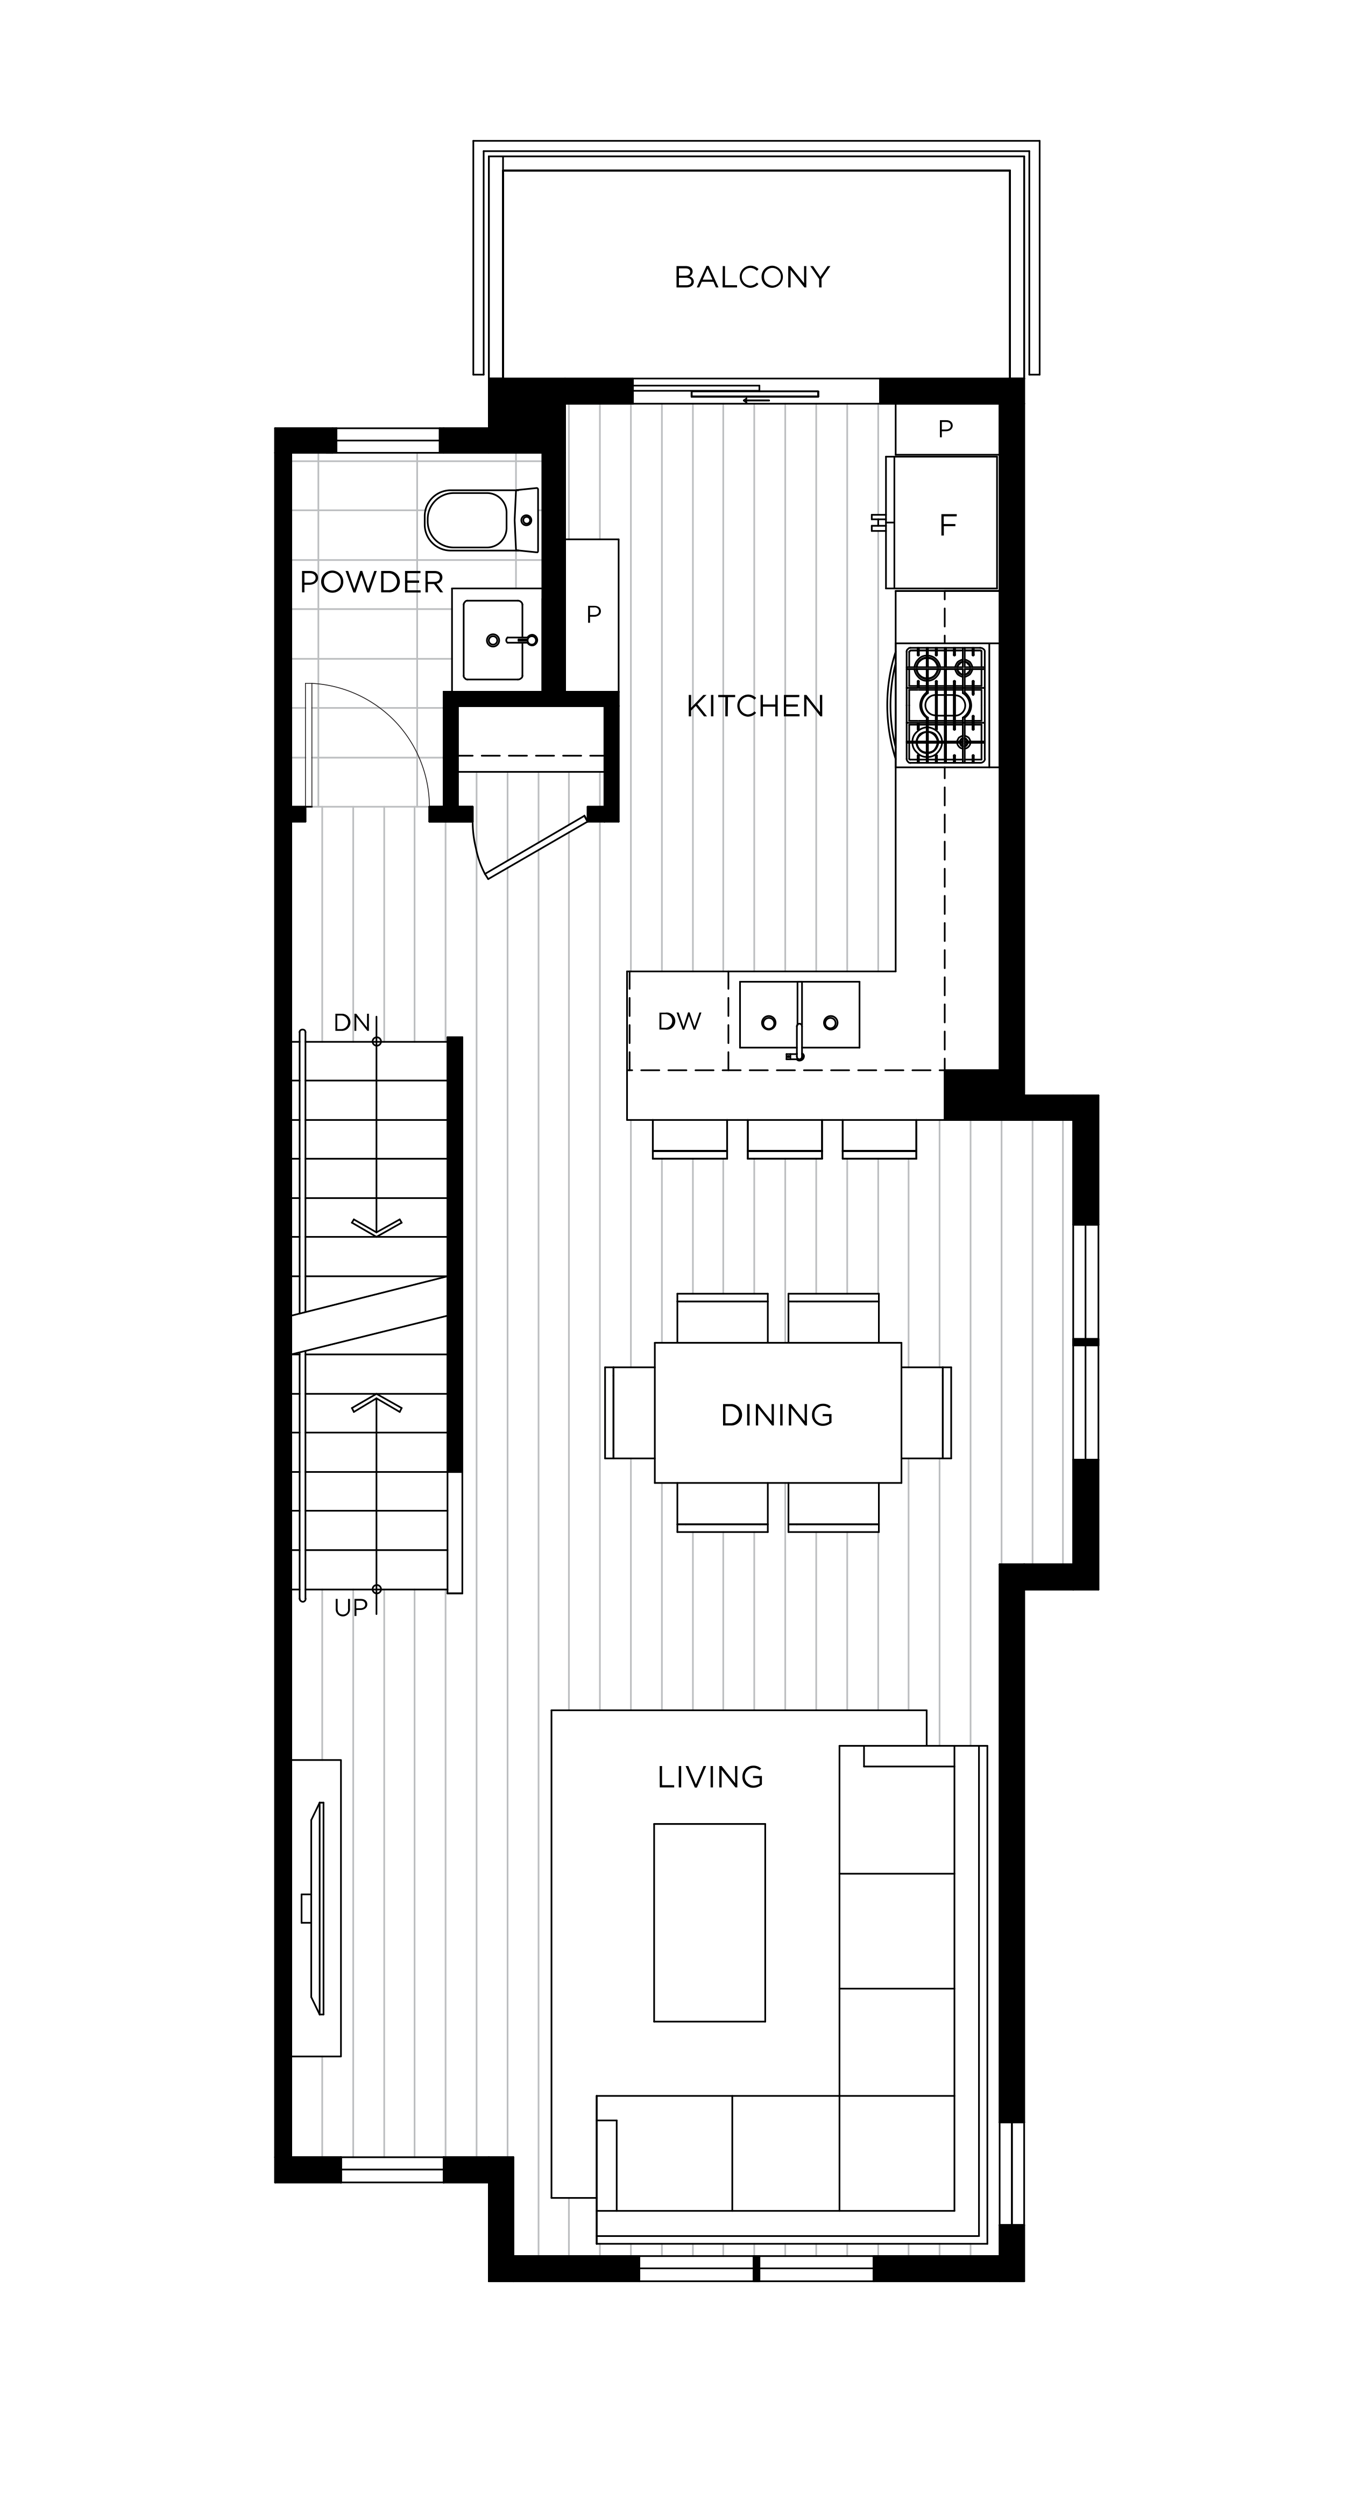 <?xml version="1.0" encoding="UTF-8"?> <svg xmlns="http://www.w3.org/2000/svg" viewBox="0 0 397 737.77"><defs><style>.cls-1,.cls-2,.cls-3{fill:none;stroke-linecap:round;stroke-linejoin:round;}.cls-1{stroke:#bcbec0;}.cls-1,.cls-2{stroke-width:0.5px;}.cls-2{stroke:#000;}.cls-3{stroke:#231f20;stroke-width:0.25px;}</style></defs><title>Portside_Floorplans_A2_Lower</title><g id="A2"><line class="cls-1" x1="92.06" y1="238.08" x2="126.75" y2="238.08"></line><line class="cls-1" x1="85.96" y1="223.59" x2="90.16" y2="223.59"></line><line class="cls-1" x1="92.06" y1="223.59" x2="130.95" y2="223.59"></line><line class="cls-1" x1="85.96" y1="208.92" x2="90.16" y2="208.92"></line><line class="cls-1" x1="92.06" y1="208.92" x2="130.95" y2="208.92"></line><line class="cls-1" x1="123.13" y1="238.08" x2="123.13" y2="133.63"></line><line class="cls-1" x1="93.97" y1="238.08" x2="93.97" y2="133.63"></line><line class="cls-1" x1="313.74" y1="330.52" x2="313.74" y2="461.66"></line><line class="cls-1" x1="304.78" y1="330.52" x2="304.78" y2="461.66"></line><line class="cls-1" x1="295.63" y1="330.52" x2="295.63" y2="461.66"></line><line class="cls-1" x1="286.48" y1="330.52" x2="286.48" y2="515.22"></line><line class="cls-1" x1="286.48" y1="662.18" x2="286.48" y2="665.8"></line><line class="cls-1" x1="277.33" y1="330.52" x2="277.33" y2="403.52"></line><line class="cls-1" x1="277.33" y1="430.4" x2="277.33" y2="515.22"></line><line class="cls-1" x1="277.33" y1="662.18" x2="277.33" y2="665.8"></line><line class="cls-1" x1="268.18" y1="341.96" x2="268.18" y2="403.52"></line><line class="cls-1" x1="268.18" y1="430.4" x2="268.18" y2="504.73"></line><line class="cls-1" x1="268.18" y1="662.18" x2="268.18" y2="665.8"></line><line class="cls-1" x1="259.22" y1="119.14" x2="259.22" y2="151.93"></line><line class="cls-1" x1="259.22" y1="156.69" x2="259.22" y2="286.68"></line><line class="cls-1" x1="259.22" y1="341.96" x2="259.22" y2="381.79"></line><line class="cls-1" x1="259.22" y1="452.13" x2="259.22" y2="504.73"></line><line class="cls-1" x1="259.22" y1="662.18" x2="259.22" y2="665.8"></line><line class="cls-1" x1="250.07" y1="119.14" x2="250.07" y2="286.68"></line><line class="cls-1" x1="250.07" y1="341.96" x2="250.07" y2="381.79"></line><line class="cls-1" x1="250.07" y1="452.13" x2="250.07" y2="504.73"></line><line class="cls-1" x1="250.07" y1="662.18" x2="250.07" y2="665.8"></line><line class="cls-1" x1="240.92" y1="119.14" x2="240.92" y2="286.68"></line><line class="cls-1" x1="240.92" y1="341.96" x2="240.92" y2="381.79"></line><line class="cls-1" x1="240.92" y1="452.13" x2="240.92" y2="504.73"></line><line class="cls-1" x1="240.92" y1="662.18" x2="240.92" y2="665.8"></line><line class="cls-1" x1="231.78" y1="119.14" x2="231.78" y2="286.68"></line><line class="cls-1" x1="231.78" y1="341.96" x2="231.78" y2="396.28"></line><line class="cls-1" x1="231.78" y1="437.64" x2="231.78" y2="504.73"></line><line class="cls-1" x1="231.78" y1="662.18" x2="231.78" y2="665.8"></line><line class="cls-1" x1="222.63" y1="119.14" x2="222.63" y2="286.68"></line><line class="cls-1" x1="222.63" y1="341.96" x2="222.63" y2="381.79"></line><line class="cls-1" x1="222.63" y1="452.13" x2="222.63" y2="504.73"></line><line class="cls-1" x1="222.63" y1="662.18" x2="222.63" y2="665.8"></line><line class="cls-1" x1="213.48" y1="119.14" x2="213.48" y2="286.68"></line><line class="cls-1" x1="213.48" y1="341.96" x2="213.48" y2="381.79"></line><line class="cls-1" x1="213.48" y1="452.13" x2="213.48" y2="504.73"></line><line class="cls-1" x1="213.48" y1="662.18" x2="213.48" y2="665.8"></line><line class="cls-1" x1="204.52" y1="119.14" x2="204.52" y2="286.68"></line><line class="cls-1" x1="204.52" y1="341.96" x2="204.52" y2="381.79"></line><line class="cls-1" x1="204.52" y1="452.13" x2="204.52" y2="504.73"></line><line class="cls-1" x1="204.52" y1="662.18" x2="204.52" y2="665.8"></line><line class="cls-1" x1="195.37" y1="119.14" x2="195.37" y2="286.68"></line><line class="cls-1" x1="195.37" y1="341.96" x2="195.37" y2="396.28"></line><line class="cls-1" x1="195.37" y1="437.64" x2="195.37" y2="504.73"></line><line class="cls-1" x1="195.37" y1="662.18" x2="195.37" y2="665.8"></line><line class="cls-1" x1="186.22" y1="119.14" x2="186.22" y2="286.68"></line><line class="cls-1" x1="186.22" y1="330.52" x2="186.22" y2="403.52"></line><line class="cls-1" x1="186.22" y1="430.4" x2="186.22" y2="504.73"></line><line class="cls-1" x1="186.22" y1="662.18" x2="186.22" y2="665.8"></line><line class="cls-1" x1="177.07" y1="119.14" x2="177.07" y2="159.17"></line><line class="cls-1" x1="177.07" y1="227.79" x2="177.07" y2="238.08"></line><line class="cls-1" x1="177.07" y1="242.46" x2="177.07" y2="504.73"></line><line class="cls-1" x1="177.07" y1="662.18" x2="177.07" y2="665.8"></line><line class="cls-1" x1="167.92" y1="119.14" x2="167.92" y2="159.17"></line><line class="cls-1" x1="167.92" y1="227.79" x2="167.92" y2="243.42"></line><line class="cls-1" x1="167.92" y1="245.51" x2="167.92" y2="504.73"></line><line class="cls-1" x1="167.92" y1="648.64" x2="167.92" y2="665.8"></line><line class="cls-1" x1="158.96" y1="227.79" x2="158.96" y2="248.75"></line><line class="cls-1" x1="158.96" y1="250.85" x2="158.96" y2="665.8"></line><line class="cls-1" x1="149.82" y1="227.79" x2="149.82" y2="253.9"></line><line class="cls-1" x1="149.82" y1="256" x2="149.82" y2="636.63"></line><line class="cls-1" x1="140.67" y1="227.79" x2="140.67" y2="636.63"></line><line class="cls-1" x1="131.52" y1="242.46" x2="131.52" y2="307.46"></line><line class="cls-1" x1="131.52" y1="469.09" x2="131.52" y2="636.63"></line><line class="cls-1" x1="122.37" y1="238.08" x2="122.37" y2="307.46"></line><line class="cls-1" x1="122.37" y1="469.09" x2="122.37" y2="636.63"></line><line class="cls-1" x1="113.41" y1="238.08" x2="113.41" y2="307.46"></line><line class="cls-1" x1="113.41" y1="469.09" x2="113.41" y2="636.63"></line><line class="cls-1" x1="104.26" y1="238.08" x2="104.26" y2="307.46"></line><line class="cls-1" x1="104.26" y1="469.09" x2="104.26" y2="636.63"></line><line class="cls-1" x1="95.11" y1="238.08" x2="95.11" y2="307.46"></line><line class="cls-1" x1="95.11" y1="469.09" x2="95.11" y2="519.41"></line><line class="cls-1" x1="95.11" y1="606.9" x2="95.11" y2="636.63"></line><line class="cls-1" x1="85.96" y1="165.27" x2="160.11" y2="165.27"></line><line class="cls-1" x1="85.96" y1="150.59" x2="125.8" y2="150.59"></line><line class="cls-1" x1="158.96" y1="150.59" x2="160.11" y2="150.59"></line><line class="cls-1" x1="85.96" y1="136.11" x2="160.11" y2="136.11"></line><line class="cls-1" x1="85.96" y1="194.43" x2="133.42" y2="194.43"></line><line class="cls-1" x1="85.96" y1="179.75" x2="133.42" y2="179.75"></line><line class="cls-1" x1="152.3" y1="173.66" x2="152.3" y2="162.6"></line><line class="cls-1" x1="152.3" y1="144.87" x2="152.3" y2="133.63"></line><line class="cls-2" x1="148.48" y1="50.33" x2="298.11" y2="50.33"></line><line class="cls-2" x1="298.11" y1="50.33" x2="298.11" y2="111.71"></line><line class="cls-2" x1="148.48" y1="111.71" x2="148.48" y2="50.33"></line><line class="cls-2" x1="144.29" y1="111.71" x2="144.29" y2="46.14"></line><line class="cls-2" x1="148.48" y1="111.71" x2="148.48" y2="50.33"></line><line class="cls-2" x1="148.48" y1="111.71" x2="144.29" y2="111.71"></line><line class="cls-2" x1="144.29" y1="46.14" x2="302.3" y2="46.14"></line><line class="cls-2" x1="148.48" y1="50.33" x2="298.11" y2="50.33"></line><line class="cls-2" x1="298.11" y1="111.71" x2="302.3" y2="111.71"></line><line class="cls-2" x1="302.3" y1="46.14" x2="302.3" y2="111.71"></line><line class="cls-2" x1="298.11" y1="50.33" x2="298.11" y2="111.71"></line><line class="cls-2" x1="81.77" y1="636.63" x2="85.96" y2="636.63"></line><line class="cls-2" x1="316.78" y1="397.04" x2="316.78" y2="395.14"></line><line class="cls-2" x1="316.78" y1="395.14" x2="324.22" y2="395.14"></line><line class="cls-2" x1="324.22" y1="395.14" x2="324.22" y2="397.04"></line><line class="cls-2" x1="324.22" y1="397.04" x2="316.78" y2="397.04"></line><line class="cls-2" x1="204.14" y1="115.52" x2="241.5" y2="115.52"></line><line class="cls-2" x1="241.5" y1="115.52" x2="241.5" y2="117.04"></line><line class="cls-2" x1="241.5" y1="117.04" x2="204.14" y2="117.04"></line><line class="cls-2" x1="204.14" y1="117.04" x2="204.14" y2="115.52"></line><line class="cls-2" x1="204.14" y1="115.52" x2="241.5" y2="115.52"></line><line class="cls-2" x1="241.5" y1="115.52" x2="241.5" y2="117.04"></line><line class="cls-2" x1="241.5" y1="117.04" x2="204.14" y2="117.04"></line><line class="cls-2" x1="204.14" y1="117.04" x2="204.14" y2="115.52"></line><line class="cls-2" x1="219.58" y1="118.19" x2="227.01" y2="118.19"></line><line class="cls-2" x1="219.58" y1="118.19" x2="220.34" y2="118.76"></line><line class="cls-2" x1="219.58" y1="118.19" x2="220.34" y2="117.62"></line><line class="cls-2" x1="148.48" y1="50.33" x2="298.11" y2="50.33"></line><line class="cls-2" x1="298.11" y1="50.33" x2="298.11" y2="111.71"></line><line class="cls-2" x1="148.48" y1="111.71" x2="148.48" y2="50.33"></line><line class="cls-2" x1="144.29" y1="111.71" x2="144.29" y2="46.14"></line><line class="cls-2" x1="148.48" y1="111.71" x2="148.48" y2="50.33"></line><line class="cls-2" x1="148.48" y1="111.71" x2="144.29" y2="111.71"></line><line class="cls-2" x1="144.29" y1="46.14" x2="302.3" y2="46.14"></line><line class="cls-2" x1="148.48" y1="50.33" x2="298.11" y2="50.33"></line><line class="cls-2" x1="298.11" y1="111.71" x2="302.3" y2="111.71"></line><line class="cls-2" x1="302.3" y1="46.14" x2="302.3" y2="111.71"></line><line class="cls-2" x1="298.11" y1="50.33" x2="298.11" y2="111.71"></line><line class="cls-2" x1="81.77" y1="636.63" x2="85.96" y2="636.63"></line><line class="cls-2" x1="204.14" y1="115.52" x2="241.5" y2="115.52"></line><line class="cls-2" x1="241.5" y1="115.52" x2="241.5" y2="117.04"></line><line class="cls-2" x1="241.5" y1="117.04" x2="204.14" y2="117.04"></line><line class="cls-2" x1="204.14" y1="117.04" x2="204.14" y2="115.52"></line><line class="cls-2" x1="204.14" y1="115.52" x2="241.5" y2="115.52"></line><line class="cls-2" x1="241.5" y1="115.52" x2="241.5" y2="117.04"></line><line class="cls-2" x1="241.5" y1="117.04" x2="204.14" y2="117.04"></line><line class="cls-2" x1="204.14" y1="117.04" x2="204.14" y2="115.52"></line><line class="cls-2" x1="219.58" y1="118.19" x2="227.01" y2="118.19"></line><line class="cls-2" x1="219.58" y1="118.19" x2="220.34" y2="118.76"></line><line class="cls-2" x1="219.58" y1="118.19" x2="220.34" y2="117.62"></line><line class="cls-2" x1="303.82" y1="110.56" x2="306.87" y2="110.56"></line><line class="cls-2" x1="306.87" y1="110.56" x2="306.87" y2="41.57"></line><line class="cls-2" x1="306.87" y1="41.57" x2="139.71" y2="41.57"></line><line class="cls-2" x1="139.71" y1="41.57" x2="139.71" y2="110.56"></line><line class="cls-2" x1="139.71" y1="110.56" x2="142.76" y2="110.56"></line><line class="cls-2" x1="142.76" y1="110.56" x2="142.76" y2="44.61"></line><line class="cls-2" x1="142.76" y1="44.61" x2="303.82" y2="44.61"></line><line class="cls-2" x1="303.82" y1="44.61" x2="303.82" y2="110.56"></line><line class="cls-2" x1="96.25" y1="133.63" x2="98.16" y2="133.63"></line><line class="cls-2" x1="96.25" y1="133.63" x2="98.16" y2="133.63"></line><line class="cls-2" x1="130.95" y1="133.63" x2="98.16" y2="133.63"></line><line class="cls-2" x1="98.16" y1="133.63" x2="98.16" y2="126.39"></line><line class="cls-2" x1="98.16" y1="126.39" x2="130.95" y2="126.39"></line><line class="cls-2" x1="130.95" y1="126.39" x2="130.95" y2="133.63"></line><line class="cls-2" x1="98.16" y1="133.63" x2="81.2" y2="133.63"></line><line class="cls-2" x1="81.2" y1="133.63" x2="81.2" y2="126.39"></line><line class="cls-2" x1="81.2" y1="126.39" x2="98.16" y2="126.39"></line><line class="cls-2" x1="98.16" y1="126.39" x2="98.16" y2="133.63"></line><line class="cls-2" x1="144.29" y1="126.39" x2="130.95" y2="126.39"></line><line class="cls-2" x1="130.95" y1="126.39" x2="130.95" y2="133.63"></line><line class="cls-2" x1="130.95" y1="133.63" x2="144.29" y2="133.63"></line><line class="cls-2" x1="144.29" y1="133.63" x2="144.29" y2="126.39"></line><line class="cls-2" x1="166.78" y1="133.63" x2="144.29" y2="133.63"></line><line class="cls-2" x1="144.29" y1="133.63" x2="144.29" y2="111.71"></line><line class="cls-2" x1="144.29" y1="111.71" x2="166.78" y2="111.71"></line><line class="cls-2" x1="166.78" y1="111.71" x2="166.78" y2="133.63"></line><line class="cls-2" x1="166.78" y1="119.14" x2="186.79" y2="119.14"></line><line class="cls-2" x1="186.79" y1="119.14" x2="186.79" y2="111.71"></line><line class="cls-2" x1="186.79" y1="111.71" x2="166.78" y2="111.71"></line><line class="cls-2" x1="166.78" y1="111.71" x2="166.78" y2="119.14"></line><line class="cls-2" x1="259.79" y1="119.14" x2="186.79" y2="119.14"></line><line class="cls-2" x1="186.79" y1="119.14" x2="186.79" y2="111.71"></line><line class="cls-2" x1="186.79" y1="111.71" x2="259.79" y2="111.71"></line><line class="cls-2" x1="259.79" y1="111.71" x2="259.79" y2="119.14"></line><line class="cls-2" x1="186.79" y1="115.33" x2="224.15" y2="115.33"></line><line class="cls-2" x1="224.15" y1="115.33" x2="224.15" y2="113.8"></line><line class="cls-2" x1="224.15" y1="113.8" x2="186.79" y2="113.8"></line><line class="cls-2" x1="186.79" y1="113.8" x2="186.79" y2="115.33"></line><line class="cls-2" x1="204.14" y1="117.04" x2="241.5" y2="117.04"></line><line class="cls-2" x1="241.5" y1="117.04" x2="241.5" y2="115.52"></line><line class="cls-2" x1="241.5" y1="115.52" x2="204.14" y2="115.52"></line><line class="cls-2" x1="204.14" y1="115.52" x2="204.14" y2="117.04"></line><line class="cls-2" x1="302.3" y1="111.71" x2="259.79" y2="111.71"></line><line class="cls-2" x1="259.79" y1="111.71" x2="259.79" y2="119.14"></line><line class="cls-2" x1="259.79" y1="119.14" x2="302.3" y2="119.14"></line><line class="cls-2" x1="302.3" y1="119.14" x2="302.3" y2="111.71"></line><line class="cls-2" x1="160.11" y1="133.63" x2="166.78" y2="133.63"></line><line class="cls-2" x1="166.78" y1="133.63" x2="166.78" y2="204.15"></line><line class="cls-2" x1="166.78" y1="204.15" x2="160.11" y2="204.15"></line><line class="cls-2" x1="160.11" y1="204.15" x2="160.11" y2="133.63"></line><line class="cls-2" x1="135.14" y1="208.35" x2="182.6" y2="208.35"></line><line class="cls-2" x1="182.6" y1="208.35" x2="182.6" y2="204.15"></line><line class="cls-2" x1="182.6" y1="204.15" x2="135.14" y2="204.15"></line><line class="cls-2" x1="135.14" y1="204.15" x2="135.14" y2="208.35"></line><line class="cls-2" x1="135.14" y1="204.15" x2="130.95" y2="204.15"></line><line class="cls-2" x1="130.95" y1="204.15" x2="130.95" y2="238.08"></line><line class="cls-2" x1="130.95" y1="238.08" x2="135.14" y2="238.08"></line><line class="cls-2" x1="135.14" y1="238.08" x2="135.14" y2="204.15"></line><line class="cls-2" x1="126.75" y1="238.08" x2="139.52" y2="238.08"></line><line class="cls-2" x1="139.52" y1="238.08" x2="139.52" y2="242.46"></line><line class="cls-2" x1="139.52" y1="242.46" x2="126.75" y2="242.46"></line><line class="cls-2" x1="126.75" y1="242.46" x2="126.75" y2="238.08"></line><line class="cls-2" x1="173.45" y1="242.46" x2="178.41" y2="242.46"></line><line class="cls-2" x1="178.41" y1="242.46" x2="178.41" y2="238.08"></line><line class="cls-2" x1="178.41" y1="238.08" x2="173.45" y2="238.08"></line><line class="cls-2" x1="173.45" y1="238.08" x2="173.45" y2="242.46"></line><line class="cls-2" x1="178.41" y1="242.46" x2="182.6" y2="242.46"></line><line class="cls-2" x1="182.6" y1="242.46" x2="182.6" y2="208.35"></line><line class="cls-2" x1="182.6" y1="208.35" x2="178.41" y2="208.35"></line><line class="cls-2" x1="178.41" y1="208.35" x2="178.41" y2="242.46"></line><line class="cls-2" x1="85.96" y1="242.46" x2="90.16" y2="242.46"></line><line class="cls-2" x1="90.16" y1="242.46" x2="90.16" y2="238.08"></line><line class="cls-2" x1="90.16" y1="238.08" x2="85.96" y2="238.08"></line><line class="cls-2" x1="85.96" y1="238.08" x2="85.96" y2="242.46"></line><line class="cls-2" x1="139.52" y1="242.46" x2="126.75" y2="242.46"></line><line class="cls-2" x1="126.75" y1="242.46" x2="126.75" y2="238.08"></line><line class="cls-2" x1="126.75" y1="238.08" x2="139.52" y2="238.08"></line><line class="cls-2" x1="139.52" y1="238.08" x2="139.52" y2="242.46"></line><line class="cls-2" x1="92.06" y1="238.08" x2="90.16" y2="238.08"></line><line class="cls-3" x1="90.16" y1="238.08" x2="90.16" y2="201.67"></line><line class="cls-3" x1="90.16" y1="201.67" x2="92.06" y2="201.67"></line><line class="cls-3" x1="92.06" y1="201.67" x2="92.06" y2="238.08"></line><path class="cls-3" d="M126.75,238.08a36.63,36.63,0,0,0-10.1-25.16h0a36.83,36.83,0,0,0-24.59-11.25h0"></path><line class="cls-2" x1="182.6" y1="159.17" x2="166.78" y2="159.17"></line><line class="cls-2" x1="166.78" y1="159.17" x2="166.78" y2="204.15"></line><line class="cls-2" x1="166.78" y1="204.15" x2="182.6" y2="204.15"></line><line class="cls-2" x1="182.6" y1="204.15" x2="182.6" y2="159.17"></line><line class="cls-2" x1="98.16" y1="130.01" x2="130.95" y2="130.01"></line><line class="cls-2" x1="302.3" y1="119.14" x2="295.06" y2="119.14"></line><line class="cls-2" x1="295.06" y1="119.14" x2="295.06" y2="330.52"></line><line class="cls-2" x1="295.06" y1="330.52" x2="302.3" y2="330.52"></line><line class="cls-2" x1="302.3" y1="330.52" x2="302.3" y2="119.14"></line><line class="cls-2" x1="324.22" y1="361.4" x2="316.78" y2="361.4"></line><line class="cls-2" x1="316.78" y1="361.4" x2="316.78" y2="430.78"></line><line class="cls-2" x1="316.78" y1="430.78" x2="324.22" y2="430.78"></line><line class="cls-2" x1="324.22" y1="430.78" x2="324.22" y2="361.4"></line><line class="cls-2" x1="320.41" y1="361.4" x2="320.41" y2="430.78"></line><line class="cls-2" x1="302.3" y1="469.09" x2="316.78" y2="469.09"></line><line class="cls-2" x1="316.78" y1="469.09" x2="316.78" y2="461.66"></line><line class="cls-2" x1="316.78" y1="461.66" x2="302.3" y2="461.66"></line><line class="cls-2" x1="302.3" y1="461.66" x2="302.3" y2="469.09"></line><line class="cls-2" x1="316.78" y1="430.78" x2="324.22" y2="430.78"></line><line class="cls-2" x1="324.22" y1="430.78" x2="324.22" y2="469.09"></line><line class="cls-2" x1="324.22" y1="469.09" x2="316.78" y2="469.09"></line><line class="cls-2" x1="316.78" y1="469.09" x2="316.78" y2="430.78"></line><line class="cls-2" x1="324.22" y1="323.28" x2="316.78" y2="323.28"></line><line class="cls-2" x1="316.78" y1="323.28" x2="316.78" y2="361.4"></line><line class="cls-2" x1="316.78" y1="361.4" x2="324.22" y2="361.4"></line><line class="cls-2" x1="324.22" y1="361.4" x2="324.22" y2="323.28"></line><line class="cls-2" x1="316.78" y1="323.28" x2="302.3" y2="323.28"></line><line class="cls-2" x1="302.3" y1="323.28" x2="302.3" y2="330.52"></line><line class="cls-2" x1="302.3" y1="330.52" x2="316.78" y2="330.52"></line><line class="cls-2" x1="316.78" y1="330.52" x2="316.78" y2="323.28"></line><line class="cls-2" x1="295.06" y1="626.34" x2="302.3" y2="626.34"></line><line class="cls-2" x1="302.3" y1="626.34" x2="302.3" y2="461.66"></line><line class="cls-2" x1="302.3" y1="461.66" x2="295.06" y2="461.66"></line><line class="cls-2" x1="295.06" y1="461.66" x2="295.06" y2="626.34"></line><line class="cls-2" x1="295.06" y1="656.65" x2="302.3" y2="656.65"></line><line class="cls-2" x1="302.3" y1="656.65" x2="302.3" y2="673.23"></line><line class="cls-2" x1="302.3" y1="673.23" x2="295.06" y2="673.23"></line><line class="cls-2" x1="295.06" y1="673.23" x2="295.06" y2="656.65"></line><line class="cls-2" x1="295.06" y1="626.34" x2="302.3" y2="626.34"></line><line class="cls-2" x1="302.3" y1="626.34" x2="302.3" y2="656.65"></line><line class="cls-2" x1="302.3" y1="656.65" x2="295.06" y2="656.65"></line><line class="cls-2" x1="295.06" y1="656.65" x2="295.06" y2="626.34"></line><line class="cls-2" x1="298.68" y1="626.34" x2="298.68" y2="656.65"></line><line class="cls-2" x1="222.44" y1="673.23" x2="224.15" y2="673.23"></line><line class="cls-2" x1="224.15" y1="673.23" x2="224.15" y2="665.8"></line><line class="cls-2" x1="224.15" y1="665.8" x2="222.44" y2="665.8"></line><line class="cls-2" x1="222.44" y1="665.8" x2="222.44" y2="673.23"></line><line class="cls-2" x1="188.7" y1="673.23" x2="257.89" y2="673.23"></line><line class="cls-2" x1="257.89" y1="673.23" x2="257.89" y2="665.8"></line><line class="cls-2" x1="257.89" y1="665.8" x2="188.7" y2="665.8"></line><line class="cls-2" x1="188.7" y1="665.8" x2="188.7" y2="673.23"></line><line class="cls-2" x1="257.89" y1="665.8" x2="295.06" y2="665.8"></line><line class="cls-2" x1="295.06" y1="665.8" x2="295.06" y2="673.23"></line><line class="cls-2" x1="295.06" y1="673.23" x2="257.89" y2="673.23"></line><line class="cls-2" x1="257.89" y1="673.23" x2="257.89" y2="665.8"></line><line class="cls-2" x1="151.53" y1="665.8" x2="188.7" y2="665.8"></line><line class="cls-2" x1="188.7" y1="665.8" x2="188.7" y2="673.23"></line><line class="cls-2" x1="188.7" y1="673.23" x2="151.53" y2="673.23"></line><line class="cls-2" x1="151.53" y1="673.23" x2="151.53" y2="665.8"></line><line class="cls-2" x1="144.29" y1="673.23" x2="151.53" y2="673.23"></line><line class="cls-2" x1="151.53" y1="673.23" x2="151.53" y2="636.63"></line><line class="cls-2" x1="151.53" y1="636.63" x2="144.29" y2="636.63"></line><line class="cls-2" x1="144.29" y1="636.63" x2="144.29" y2="673.23"></line><line class="cls-2" x1="130.95" y1="644.07" x2="144.29" y2="644.07"></line><line class="cls-2" x1="144.29" y1="644.07" x2="144.29" y2="636.63"></line><line class="cls-2" x1="144.29" y1="636.63" x2="130.95" y2="636.63"></line><line class="cls-2" x1="130.95" y1="636.63" x2="130.95" y2="644.07"></line><line class="cls-2" x1="81.2" y1="636.63" x2="100.64" y2="636.63"></line><line class="cls-2" x1="100.64" y1="636.63" x2="100.64" y2="644.07"></line><line class="cls-2" x1="100.64" y1="644.07" x2="81.2" y2="644.07"></line><line class="cls-2" x1="81.2" y1="644.07" x2="81.2" y2="636.63"></line><line class="cls-2" x1="100.64" y1="644.07" x2="130.95" y2="644.07"></line><line class="cls-2" x1="130.95" y1="644.07" x2="130.95" y2="636.63"></line><line class="cls-2" x1="130.95" y1="636.63" x2="100.64" y2="636.63"></line><line class="cls-2" x1="100.64" y1="636.63" x2="100.64" y2="644.07"></line><line class="cls-2" x1="130.95" y1="640.26" x2="100.64" y2="640.26"></line><line class="cls-2" x1="188.7" y1="669.42" x2="257.89" y2="669.42"></line><line class="cls-2" x1="85.96" y1="636.63" x2="81.2" y2="636.63"></line><line class="cls-2" x1="81.2" y1="636.63" x2="81.2" y2="133.63"></line><line class="cls-2" x1="81.2" y1="133.63" x2="85.96" y2="133.63"></line><line class="cls-2" x1="85.96" y1="133.63" x2="85.96" y2="636.63"></line><line class="cls-2" x1="173.45" y1="242.46" x2="172.5" y2="240.75"></line><line class="cls-2" x1="173.45" y1="242.46" x2="172.5" y2="240.75"></line><path class="cls-2" d="M139.52,242.46a32.45,32.45,0,0,0,.95,7.82h0a27.53,27.53,0,0,0,2.67,7.62h0"></path><line class="cls-2" x1="143.14" y1="257.9" x2="144.1" y2="259.43"></line><line class="cls-2" x1="144.1" y1="259.43" x2="173.45" y2="242.46"></line><line class="cls-2" x1="173.45" y1="242.46" x2="172.5" y2="240.75"></line><line class="cls-2" x1="172.5" y1="240.75" x2="143.14" y2="257.9"></line><line class="cls-2" x1="295.06" y1="330.52" x2="278.85" y2="330.52"></line><line class="cls-2" x1="278.85" y1="330.52" x2="278.85" y2="315.85"></line><line class="cls-2" x1="278.85" y1="315.85" x2="295.06" y2="315.85"></line><line class="cls-2" x1="295.06" y1="315.85" x2="295.06" y2="330.52"></line><line class="cls-2" x1="278.85" y1="315.85" x2="277.33" y2="315.85"></line><line class="cls-2" x1="274.66" y1="315.85" x2="269.32" y2="315.85"></line><line class="cls-2" x1="266.66" y1="315.85" x2="261.32" y2="315.85"></line><line class="cls-2" x1="258.65" y1="315.85" x2="253.31" y2="315.85"></line><line class="cls-2" x1="250.64" y1="315.85" x2="245.31" y2="315.85"></line><line class="cls-2" x1="242.64" y1="315.85" x2="237.3" y2="315.85"></line><line class="cls-2" x1="234.63" y1="315.85" x2="229.3" y2="315.85"></line><line class="cls-2" x1="226.63" y1="315.85" x2="221.29" y2="315.85"></line><line class="cls-2" x1="218.62" y1="315.85" x2="213.29" y2="315.85"></line><line class="cls-2" x1="210.62" y1="315.85" x2="205.28" y2="315.85"></line><line class="cls-2" x1="202.61" y1="315.85" x2="197.28" y2="315.85"></line><line class="cls-2" x1="194.61" y1="315.85" x2="189.27" y2="315.85"></line><line class="cls-2" x1="186.6" y1="315.85" x2="185.08" y2="315.85"></line><line class="cls-2" x1="278.85" y1="330.52" x2="185.08" y2="330.52"></line><line class="cls-2" x1="278.85" y1="315.85" x2="278.85" y2="312.41"></line><line class="cls-2" x1="278.85" y1="309.75" x2="278.85" y2="304.41"></line><line class="cls-2" x1="278.85" y1="301.74" x2="278.85" y2="296.4"></line><line class="cls-2" x1="278.85" y1="293.74" x2="278.85" y2="288.4"></line><line class="cls-2" x1="278.85" y1="285.73" x2="278.85" y2="280.39"></line><line class="cls-2" x1="278.85" y1="277.72" x2="278.85" y2="272.39"></line><line class="cls-2" x1="278.85" y1="269.72" x2="278.85" y2="264.38"></line><line class="cls-2" x1="278.85" y1="261.71" x2="278.85" y2="256.38"></line><line class="cls-2" x1="278.85" y1="253.71" x2="278.85" y2="248.37"></line><line class="cls-2" x1="278.85" y1="245.7" x2="278.85" y2="240.37"></line><line class="cls-2" x1="278.85" y1="237.7" x2="278.85" y2="232.36"></line><line class="cls-2" x1="278.85" y1="229.69" x2="278.85" y2="226.45"></line><line class="cls-2" x1="278.85" y1="189.86" x2="278.85" y2="187.57"></line><line class="cls-2" x1="278.85" y1="184.9" x2="278.85" y2="179.56"></line><line class="cls-2" x1="278.85" y1="176.9" x2="278.85" y2="174.42"></line><line class="cls-2" x1="264.37" y1="134.2" x2="295.06" y2="134.2"></line><line class="cls-2" x1="295.06" y1="134.2" x2="295.06" y2="119.14"></line><line class="cls-2" x1="295.06" y1="119.14" x2="264.37" y2="119.14"></line><line class="cls-2" x1="264.37" y1="119.14" x2="264.37" y2="134.2"></line><line class="cls-2" x1="264.37" y1="174.42" x2="264.37" y2="286.68"></line><line class="cls-2" x1="264.37" y1="286.68" x2="185.08" y2="286.68"></line><line class="cls-2" x1="185.08" y1="286.68" x2="185.08" y2="330.52"></line><line class="cls-2" x1="90.16" y1="304.6" x2="90.16" y2="387.13"></line><line class="cls-2" x1="90.16" y1="398.76" x2="90.16" y2="471.76"></line><path class="cls-2" d="M90.16,304.6a.76.76,0,0,0-.76-.76h0a.88.88,0,0,0-1,.76h0"></path><path class="cls-2" d="M88.44,471.76a1,1,0,0,0,1,.95h0a.87.87,0,0,0,.76-.95h0"></path><line class="cls-2" x1="88.44" y1="471.76" x2="88.44" y2="399.14"></line><line class="cls-2" x1="88.44" y1="387.51" x2="88.44" y2="304.6"></line><line class="cls-2" x1="132.09" y1="470.23" x2="136.47" y2="470.23"></line><line class="cls-2" x1="132.09" y1="469.09" x2="90.16" y2="469.09"></line><line class="cls-2" x1="88.44" y1="469.09" x2="85.96" y2="469.09"></line><line class="cls-2" x1="85.96" y1="457.46" x2="88.44" y2="457.46"></line><line class="cls-2" x1="90.16" y1="457.46" x2="132.09" y2="457.46"></line><line class="cls-2" x1="132.09" y1="445.84" x2="90.16" y2="445.84"></line><line class="cls-2" x1="88.44" y1="445.84" x2="85.96" y2="445.84"></line><line class="cls-2" x1="85.96" y1="434.4" x2="88.44" y2="434.4"></line><line class="cls-2" x1="90.16" y1="434.4" x2="132.09" y2="434.4"></line><line class="cls-2" x1="85.96" y1="422.77" x2="88.44" y2="422.77"></line><line class="cls-2" x1="90.16" y1="422.77" x2="132.09" y2="422.77"></line><line class="cls-2" x1="132.09" y1="411.34" x2="90.16" y2="411.34"></line><line class="cls-2" x1="88.44" y1="411.34" x2="85.96" y2="411.34"></line><line class="cls-2" x1="85.96" y1="399.71" x2="88.44" y2="399.71"></line><line class="cls-2" x1="90.16" y1="399.71" x2="132.09" y2="399.71"></line><line class="cls-2" x1="132.09" y1="307.46" x2="90.16" y2="307.46"></line><line class="cls-2" x1="88.44" y1="307.46" x2="85.96" y2="307.46"></line><line class="cls-2" x1="85.96" y1="318.89" x2="88.44" y2="318.89"></line><line class="cls-2" x1="90.16" y1="318.89" x2="132.09" y2="318.89"></line><line class="cls-2" x1="132.09" y1="330.52" x2="90.16" y2="330.52"></line><line class="cls-2" x1="88.44" y1="330.52" x2="85.96" y2="330.52"></line><line class="cls-2" x1="85.96" y1="341.96" x2="88.44" y2="341.96"></line><line class="cls-2" x1="90.16" y1="341.96" x2="132.09" y2="341.96"></line><line class="cls-2" x1="132.09" y1="353.58" x2="90.16" y2="353.58"></line><line class="cls-2" x1="88.44" y1="353.58" x2="85.96" y2="353.58"></line><line class="cls-2" x1="85.96" y1="365.02" x2="88.44" y2="365.02"></line><line class="cls-2" x1="90.16" y1="365.02" x2="132.09" y2="365.02"></line><line class="cls-2" x1="85.96" y1="376.65" x2="88.44" y2="376.65"></line><line class="cls-2" x1="90.16" y1="376.65" x2="132.09" y2="376.65"></line><line class="cls-2" x1="132.09" y1="434.4" x2="136.47" y2="434.4"></line><line class="cls-2" x1="136.47" y1="434.4" x2="136.47" y2="470.23"></line><line class="cls-2" x1="136.47" y1="470.23" x2="132.09" y2="470.23"></line><line class="cls-2" x1="132.09" y1="470.23" x2="132.09" y2="434.4"></line><line class="cls-2" x1="132.09" y1="434.4" x2="136.47" y2="434.4"></line><line class="cls-2" x1="136.47" y1="434.4" x2="136.47" y2="306.12"></line><line class="cls-2" x1="136.47" y1="306.12" x2="132.09" y2="306.12"></line><line class="cls-2" x1="132.09" y1="306.12" x2="132.09" y2="434.4"></line><polyline points="136.47 306.13 132.09 306.13 132.09 434.4 136.47 434.4 136.47 306.13"></polyline><polyline class="cls-2" points="136.47 306.13 132.09 306.13 132.09 434.4 136.47 434.4 136.47 306.13"></polyline><line class="cls-2" x1="215" y1="315.85" x2="215" y2="310.51"></line><line class="cls-2" x1="215" y1="307.84" x2="215" y2="302.51"></line><line class="cls-2" x1="215" y1="299.84" x2="215" y2="294.5"></line><line class="cls-2" x1="215" y1="291.83" x2="215" y2="286.68"></line><line class="cls-2" x1="185.84" y1="315.85" x2="185.84" y2="310.51"></line><line class="cls-2" x1="185.84" y1="307.84" x2="185.84" y2="302.51"></line><line class="cls-2" x1="185.84" y1="299.84" x2="185.84" y2="294.5"></line><line class="cls-2" x1="185.84" y1="291.83" x2="185.84" y2="286.68"></line><line class="cls-2" x1="85.96" y1="399.71" x2="132.09" y2="388.28"></line><line class="cls-2" x1="85.96" y1="388.28" x2="132.09" y2="376.65"></line><polyline points="316.79 361.4 324.22 361.4 324.22 323.28 316.79 330.52 316.79 361.4"></polyline><polyline class="cls-2" points="316.79 361.4 324.22 361.4 324.22 323.28 316.79 330.52 316.79 361.4"></polyline><polyline points="316.79 330.52 324.22 323.28 302.3 323.28 295.06 330.52 316.79 330.52"></polyline><polyline class="cls-2" points="316.79 330.52 324.22 323.28 302.3 323.28 295.06 330.52 316.79 330.52"></polyline><polyline points="295.06 330.52 302.3 323.28 302.3 111.71 295.06 119.14 295.06 330.52"></polyline><polyline class="cls-2" points="295.06 330.52 302.3 323.28 302.3 111.71 295.06 119.14 295.06 330.52"></polyline><polyline points="295.06 119.14 302.3 111.71 259.8 111.71 259.8 119.14 295.06 119.14"></polyline><polyline class="cls-2" points="295.06 119.14 302.3 111.71 259.8 111.71 259.8 119.14 295.06 119.14"></polyline><polyline points="186.79 119.14 186.79 111.71 144.29 111.71 166.78 119.14 186.79 119.14"></polyline><polyline class="cls-2" points="186.79 119.14 186.79 111.71 144.29 111.71 166.78 119.14 186.79 119.14"></polyline><polyline points="166.78 119.14 144.29 111.71 144.29 126.39 166.78 133.63 166.78 119.14"></polyline><polyline class="cls-2" points="166.78 119.14 144.29 111.71 144.29 126.39 166.78 133.63 166.78 119.14"></polyline><polyline points="166.78 133.63 144.29 126.39 130.94 126.39 130.94 133.63 166.78 133.63"></polyline><polyline class="cls-2" points="166.78 133.63 144.29 126.39 130.94 126.39 130.94 133.63 166.78 133.63"></polyline><polyline points="98.16 133.63 98.16 126.39 81.2 126.39 85.96 133.63 98.16 133.63"></polyline><polyline class="cls-2" points="98.16 133.63 98.16 126.39 81.2 126.39 85.96 133.63 98.16 133.63"></polyline><polyline points="85.96 133.63 81.2 126.39 81.2 644.07 85.96 636.63 85.96 133.63"></polyline><polyline class="cls-2" points="85.96 133.63 81.2 126.39 81.2 644.07 85.96 636.63 85.96 133.63"></polyline><polyline points="85.96 636.63 81.2 644.07 100.64 644.07 100.64 636.63 85.96 636.63"></polyline><polyline class="cls-2" points="85.96 636.63 81.2 644.07 100.64 644.07 100.64 636.63 85.96 636.63"></polyline><polyline points="130.94 644.07 130.94 636.63 151.53 636.63 144.29 644.07 130.94 644.07"></polyline><polyline class="cls-2" points="130.94 644.07 130.94 636.63 151.53 636.63 144.29 644.07 130.94 644.07"></polyline><polyline points="144.29 644.07 151.53 636.63 151.53 665.79 144.29 673.23 144.29 644.07"></polyline><polyline class="cls-2" points="144.29 644.07 151.53 636.63 151.53 665.79 144.29 673.23 144.29 644.07"></polyline><polyline points="144.29 673.23 151.53 665.79 188.7 665.79 188.7 673.23 144.29 673.23"></polyline><polyline class="cls-2" points="144.29 673.23 151.53 665.79 188.7 665.79 188.7 673.23 144.29 673.23"></polyline><polyline points="224.15 665.79 222.44 665.79 222.44 673.23 224.15 673.23 224.15 665.79"></polyline><polyline class="cls-2" points="224.15 665.79 222.44 665.79 222.44 673.23 224.15 673.23 224.15 665.79"></polyline><polyline points="257.89 673.23 257.89 665.79 295.06 665.79 302.3 673.23 257.89 673.23"></polyline><polyline class="cls-2" points="257.89 673.23 257.89 665.79 295.06 665.79 302.3 673.23 257.89 673.23"></polyline><polyline points="302.3 673.23 295.06 665.79 295.06 656.65 302.3 656.65 302.3 673.23"></polyline><polyline class="cls-2" points="302.3 673.23 295.06 665.79 295.06 656.65 302.3 656.65 302.3 673.23"></polyline><polyline points="302.3 626.34 295.06 626.34 295.06 461.66 302.3 469.09 302.3 626.34"></polyline><polyline class="cls-2" points="302.3 626.34 295.06 626.34 295.06 461.66 302.3 469.09 302.3 626.34"></polyline><polyline points="302.3 469.09 295.06 461.66 316.79 461.66 324.22 469.09 302.3 469.09"></polyline><polyline class="cls-2" points="302.3 469.09 295.06 461.66 316.79 461.66 324.22 469.09 302.3 469.09"></polyline><polyline points="324.22 469.09 316.79 461.66 316.79 430.78 324.22 430.78 324.22 469.09"></polyline><polyline class="cls-2" points="324.22 469.09 316.79 461.66 316.79 430.78 324.22 430.78 324.22 469.09"></polyline><polyline points="166.78 133.63 160.11 133.63 160.11 204.15 166.78 204.15 166.78 133.63"></polyline><polyline class="cls-2" points="166.78 133.63 160.11 133.63 160.11 204.15 166.78 204.15 166.78 133.63"></polyline><polyline points="173.45 242.46 173.45 238.08 178.41 238.08 182.6 242.46 173.45 242.46"></polyline><polyline class="cls-2" points="173.45 242.46 173.45 238.08 178.41 238.08 182.6 242.46 173.45 242.46"></polyline><polyline points="182.6 242.46 178.41 238.08 178.41 208.35 182.6 204.15 182.6 242.46"></polyline><polyline class="cls-2" points="182.6 242.46 178.41 238.08 178.41 208.35 182.6 204.15 182.6 242.46"></polyline><polyline points="182.6 204.15 178.41 208.35 135.14 208.35 130.94 204.15 182.6 204.15"></polyline><polyline class="cls-2" points="182.6 204.15 178.41 208.35 135.14 208.35 130.94 204.15 182.6 204.15"></polyline><polyline points="130.94 204.15 135.14 208.35 135.14 238.08 130.94 238.08 130.94 204.15"></polyline><polyline class="cls-2" points="130.94 204.15 135.14 208.35 135.14 238.08 130.94 238.08 130.94 204.15"></polyline><polyline points="139.52 242.46 139.52 238.08 126.75 238.08 126.75 242.46 139.52 242.46"></polyline><polyline class="cls-2" points="139.52 242.46 139.52 238.08 126.75 238.08 126.75 242.46 139.52 242.46"></polyline><polyline points="90.16 242.46 90.16 238.08 85.96 238.08 85.96 242.46 90.16 242.46"></polyline><polyline class="cls-2" points="90.16 242.46 90.16 238.08 85.96 238.08 85.96 242.46 90.16 242.46"></polyline><line class="cls-2" x1="111.12" y1="363.69" x2="111.12" y2="300.03"></line><path class="cls-2" d="M112.46,307.37a1.24,1.24,0,1,1-1.24-1.25,1.24,1.24,0,0,1,1.24,1.25"></path><line class="cls-2" x1="111.12" y1="365.02" x2="118.56" y2="360.83"></line><line class="cls-2" x1="117.98" y1="359.87" x2="111.12" y2="363.69"></line><line class="cls-2" x1="104.45" y1="359.87" x2="111.12" y2="363.69"></line><line class="cls-2" x1="111.12" y1="365.02" x2="103.88" y2="360.83"></line><line class="cls-2" x1="103.88" y1="360.83" x2="104.45" y2="359.87"></line><line class="cls-2" x1="118.56" y1="360.83" x2="117.98" y2="359.87"></line><path d="M100.73,304.22H99v-5.05h1.75a2.53,2.53,0,1,1,0,5.05Zm0-4.52H99.55v4h1.18a2,2,0,1,0,0-4Z"></path><path d="M108.33,299.17h.56v5.05h-.46l-3.26-4.14v4.14h-.55v-5.05h.53l3.18,4.05Z"></path><line class="cls-2" x1="111.12" y1="412.67" x2="111.12" y2="476.34"></line><path class="cls-2" d="M112.46,469a1.24,1.24,0,1,1-1.24-1.24,1.24,1.24,0,0,1,1.24,1.24"></path><line class="cls-2" x1="111.12" y1="411.34" x2="118.56" y2="415.53"></line><line class="cls-2" x1="117.98" y1="416.68" x2="111.12" y2="412.67"></line><line class="cls-2" x1="104.45" y1="416.68" x2="111.12" y2="412.67"></line><line class="cls-2" x1="111.12" y1="411.34" x2="103.88" y2="415.53"></line><line class="cls-2" x1="103.88" y1="415.53" x2="104.45" y2="416.68"></line><line class="cls-2" x1="118.56" y1="415.53" x2="117.98" y2="416.68"></line><path d="M103.3,474.75a2.11,2.11,0,1,1-4.21.05v-2.94h.57v2.9c0,1.09.58,1.7,1.54,1.7a1.45,1.45,0,0,0,1.53-1.66v-2.94h.57Z"></path><path d="M106.44,475.13h-1.23v1.78h-.57v-5.05h1.89c1.14,0,1.89.61,1.89,1.61S107.51,475.13,106.44,475.13Zm0-2.74h-1.28v2.22h1.25c.84,0,1.39-.45,1.39-1.12S107.31,472.39,106.49,472.39Z"></path><line class="cls-2" x1="135.14" y1="208.35" x2="178.41" y2="208.35"></line><line class="cls-2" x1="95.49" y1="594.51" x2="95.49" y2="531.99"></line><line class="cls-2" x1="91.87" y1="537.14" x2="91.87" y2="589.36"></line><line class="cls-2" x1="94.35" y1="594.51" x2="94.35" y2="531.99"></line><line class="cls-2" x1="94.35" y1="531.99" x2="95.49" y2="531.99"></line><line class="cls-2" x1="95.49" y1="594.51" x2="94.35" y2="594.51"></line><line class="cls-2" x1="91.87" y1="589.36" x2="94.35" y2="594.51"></line><line class="cls-2" x1="94.35" y1="531.99" x2="91.87" y2="537.14"></line><line class="cls-2" x1="89.01" y1="567.44" x2="89.01" y2="559.06"></line><line class="cls-2" x1="89.01" y1="559.06" x2="91.87" y2="559.06"></line><line class="cls-2" x1="91.87" y1="567.44" x2="89.01" y2="567.44"></line><polyline class="cls-2" points="85.96 519.41 100.64 519.41 100.64 606.9 85.96 606.9 85.96 519.41"></polyline><path d="M208.69,211.4h-.89l-2.43-3.06L204,209.7v1.7h-.71v-6.32H204v3.77l3.62-3.77h.92l-2.7,2.76Z"></path><path d="M210.57,205.08v6.32h-.71v-6.32Z"></path><path d="M214.81,211.4h-.72v-5.66H212v-.66h5v.66h-2.12Z"></path><path d="M220.72,211.5a3.27,3.27,0,0,1,0-6.53,3.28,3.28,0,0,1,2.47,1l-.49.52a2.73,2.73,0,0,0-2-.87,2.62,2.62,0,0,0,0,5.22,2.72,2.72,0,0,0,2-.92l.47.46A3.28,3.28,0,0,1,220.72,211.5Z"></path><path d="M225.2,208.55v2.85h-.71v-6.32h.71v2.81h3.64v-2.81h.71v6.32h-.71v-2.85Z"></path><path d="M235.9,205.73h-3.85v2.16h3.44v.65h-3.44v2.21H236v.65h-4.61v-6.32h4.56Z"></path><path d="M242,205.08h.7v6.32h-.57l-4.08-5.18v5.18h-.69v-6.32h.67l4,5.06Z"></path><path d="M204.44,80.1a1.54,1.54,0,0,1-1,1.47,1.58,1.58,0,0,1,1.35,1.53c0,1.09-.91,1.73-2.29,1.73h-2.81V78.52h2.69C203.63,78.52,204.44,79.13,204.44,80.1Zm-.72.1c0-.63-.5-1-1.4-1H200.4v2.17h1.86C203.12,81.33,203.72,81,203.72,80.2Zm.35,2.86c0-.7-.58-1.09-1.68-1.09h-2v2.22h2.12C203.47,84.19,204.07,83.77,204.07,83.06Z"></path><path d="M212.08,84.83h-.76l-.74-1.67h-3.44l-.75,1.67h-.73l2.88-6.36h.67Zm-3.22-5.53-1.44,3.22h2.88Z"></path><path d="M213.33,78.52H214v5.65h3.55v.66h-4.26Z"></path><path d="M221.43,84.94a3.27,3.27,0,0,1,0-6.53,3.31,3.31,0,0,1,2.46,1l-.49.53a2.71,2.71,0,0,0-2-.87,2.61,2.61,0,0,0,0,5.21,2.74,2.74,0,0,0,2-.91l.47.46A3.28,3.28,0,0,1,221.43,84.94Z"></path><path d="M228,84.94a3.17,3.17,0,0,1-3.21-3.25A3.21,3.21,0,0,1,228,78.41a3.27,3.27,0,0,1,0,6.53Zm0-5.87a2.48,2.48,0,0,0-2.47,2.6A2.51,2.51,0,0,0,228,84.28a2.48,2.48,0,0,0,2.47-2.59A2.51,2.51,0,0,0,228,79.07Z"></path><path d="M237.33,78.52H238v6.31h-.57l-4.07-5.17v5.17h-.7V78.52h.67l4,5.06Z"></path><path d="M242.5,84.83h-.72V82.34l-2.62-3.82H240l2.13,3.16,2.15-3.16h.83l-2.63,3.81Z"></path><path d="M196.41,303.84h-1.76v-5h1.76a2.53,2.53,0,1,1,0,5Zm0-4.53h-1.19v4h1.19a2,2,0,1,0,0-4Z"></path><path d="M203.09,298.77h.47L205,303l1.44-4.2h.6l-1.8,5.08h-.49l-1.38-4.09-1.39,4.09h-.48l-1.8-5.08h.62l1.44,4.2Z"></path><polyline points="278.85 330.52 278.85 315.85 295.06 315.85 295.06 330.52 278.85 330.52"></polyline><polyline class="cls-2" points="278.85 330.52 278.85 315.85 295.06 315.85 295.06 330.52 278.85 330.52"></polyline><line class="cls-2" x1="135.14" y1="223.02" x2="139.52" y2="223.02"></line><line class="cls-2" x1="142.19" y1="223.02" x2="147.53" y2="223.02"></line><line class="cls-2" x1="150.2" y1="223.02" x2="155.54" y2="223.02"></line><line class="cls-2" x1="158.2" y1="223.02" x2="163.54" y2="223.02"></line><line class="cls-2" x1="166.21" y1="223.02" x2="171.55" y2="223.02"></line><line class="cls-2" x1="174.21" y1="223.02" x2="178.41" y2="223.02"></line><line class="cls-2" x1="135.14" y1="227.79" x2="178.41" y2="227.79"></line><line class="cls-2" x1="148.48" y1="50.33" x2="148.48" y2="46.14"></line><path d="M279.27,127.27H278v1.78h-.57V124h1.89c1.14,0,1.89.61,1.89,1.61S280.34,127.27,279.27,127.27Zm.05-2.74H278v2.22h1.25c.84,0,1.39-.45,1.39-1.12S280.13,124.53,279.32,124.53Z"></path><line class="cls-2" x1="99.31" y1="133.63" x2="99.31" y2="126.39"></line><line class="cls-2" x1="129.8" y1="126.39" x2="129.8" y2="133.63"></line><line class="cls-2" x1="99.31" y1="133.63" x2="99.31" y2="126.39"></line><line class="cls-2" x1="129.8" y1="126.39" x2="129.8" y2="133.63"></line><polyline points="99.31 126.39 98.16 126.39 98.16 133.63 99.31 133.63 99.31 126.39"></polyline><polyline class="cls-2" points="99.31 126.39 98.16 126.39 98.16 133.63 99.31 133.63 99.31 126.39"></polyline><polyline points="129.8 133.63 130.94 133.63 130.94 126.39 129.8 126.39 129.8 133.63"></polyline><polyline class="cls-2" points="129.8 133.63 130.94 133.63 130.94 126.39 129.8 126.39 129.8 133.63"></polyline><line class="cls-2" x1="257.89" y1="665.8" x2="257.89" y2="673.23"></line><line class="cls-2" x1="188.7" y1="673.23" x2="188.7" y2="665.8"></line><line class="cls-2" x1="257.89" y1="665.8" x2="257.89" y2="673.23"></line><line class="cls-2" x1="188.7" y1="673.23" x2="188.7" y2="665.8"></line><line class="cls-2" x1="130.95" y1="636.63" x2="130.95" y2="644.07"></line><line class="cls-2" x1="100.64" y1="644.07" x2="100.64" y2="636.63"></line><line class="cls-2" x1="130.95" y1="636.63" x2="130.95" y2="644.07"></line><line class="cls-2" x1="100.64" y1="644.07" x2="100.64" y2="636.63"></line><polyline points="316.79 395.14 316.79 397.04 324.22 397.04 324.22 395.14 316.79 395.14"></polyline><polyline class="cls-2" points="316.79 395.14 316.79 397.04 324.22 397.04 324.22 395.14 316.79 395.14"></polyline><line class="cls-2" x1="236.73" y1="309.17" x2="253.7" y2="309.17"></line><line class="cls-2" x1="253.7" y1="309.17" x2="253.7" y2="289.73"></line><line class="cls-2" x1="253.7" y1="289.73" x2="218.43" y2="289.73"></line><line class="cls-2" x1="218.43" y1="289.73" x2="218.43" y2="309.17"></line><line class="cls-2" x1="218.43" y1="309.17" x2="235.21" y2="309.17"></line><line class="cls-2" x1="235.4" y1="302.51" x2="235.4" y2="289.73"></line><line class="cls-2" x1="235.4" y1="289.73" x2="236.73" y2="289.73"></line><line class="cls-2" x1="236.73" y1="289.73" x2="236.73" y2="302.51"></line><path class="cls-2" d="M247.22,301.84a2,2,0,1,1-2-2,2,2,0,0,1,2,2"></path><path class="cls-2" d="M246.64,301.93a1.53,1.53,0,1,1-1.52-1.52,1.53,1.53,0,0,1,1.52,1.52"></path><path class="cls-2" d="M228.92,301.84a2,2,0,1,1-2-2,2,2,0,0,1,2,2"></path><path class="cls-2" d="M228.54,301.93a1.62,1.62,0,1,1-1.62-1.52,1.58,1.58,0,0,1,1.62,1.52"></path><line class="cls-2" x1="236.73" y1="302.88" x2="236.73" y2="311.84"></line><line class="cls-2" x1="235.21" y1="302.88" x2="235.21" y2="311.84"></line><line class="cls-2" x1="232.16" y1="311.08" x2="232.16" y2="312.61"></line><line class="cls-2" x1="233.3" y1="311.08" x2="233.3" y2="312.61"></line><path class="cls-2" d="M235.21,311.84a.77.77,0,0,0,.76.77h0a.77.77,0,0,0,.76-.77h0"></path><path class="cls-2" d="M236.73,302.88a.76.76,0,0,0-.76-.76h0a.76.76,0,0,0-.76.76h0"></path><line class="cls-2" x1="235.97" y1="312.61" x2="232.16" y2="312.61"></line><line class="cls-2" x1="235.21" y1="311.08" x2="232.16" y2="311.08"></line><path class="cls-2" d="M235.21,312.61a1.78,1.78,0,0,0,.76.19h0a1.14,1.14,0,0,0,.76-.19h0a1.13,1.13,0,0,0,.38-.77h0a.78.78,0,0,0-.38-.76h0"></path><path class="cls-2" d="M235.21,310.89h0v.19h0"></path><path class="cls-2" d="M235.21,312.61a.8.8,0,0,0,.76.38h0a1.35,1.35,0,0,0,.95-.38h0a1.38,1.38,0,0,0,.38-1h0a1,1,0,0,0-.57-.76h0"></path><path class="cls-2" d="M232.92,311.84a.18.18,0,0,1-.19.19.19.19,0,0,1-.19-.19.2.2,0,0,1,.19-.19.19.19,0,0,1,.19.19"></path><line class="cls-2" x1="264.37" y1="174.42" x2="295.06" y2="174.42"></line><line class="cls-2" x1="278.85" y1="174.42" x2="295.06" y2="174.42"></line><line class="cls-2" x1="278.85" y1="174.42" x2="295.06" y2="174.42"></line><line class="cls-2" x1="264.37" y1="174.42" x2="295.06" y2="174.42"></line><line class="cls-2" x1="295.06" y1="174.42" x2="264.37" y2="174.42"></line><path d="M282.38,152.39h-3.82v2.26H282v.64h-3.41v2.76h-.72v-6.32h4.54Z"></path><line class="cls-2" x1="259.22" y1="153.26" x2="259.22" y2="155.17"></line><line class="cls-2" x1="261.51" y1="173.66" x2="294.29" y2="173.66"></line><line class="cls-2" x1="261.51" y1="134.77" x2="294.29" y2="134.77"></line><line class="cls-2" x1="294.29" y1="134.77" x2="294.29" y2="173.66"></line><line class="cls-2" x1="261.51" y1="134.77" x2="261.51" y2="173.66"></line><line class="cls-2" x1="263.99" y1="134.77" x2="263.99" y2="173.66"></line><line class="cls-2" x1="263.99" y1="154.21" x2="261.51" y2="154.21"></line><line class="cls-2" x1="261.51" y1="153.26" x2="257.32" y2="153.26"></line><line class="cls-2" x1="257.32" y1="153.26" x2="257.32" y2="151.93"></line><line class="cls-2" x1="257.32" y1="151.93" x2="261.51" y2="151.93"></line><line class="cls-2" x1="261.51" y1="155.17" x2="257.32" y2="155.17"></line><line class="cls-2" x1="257.32" y1="155.17" x2="257.32" y2="156.69"></line><line class="cls-2" x1="257.32" y1="156.69" x2="261.51" y2="156.69"></line><line class="cls-2" x1="270.47" y1="330.52" x2="270.47" y2="339.67"></line><line class="cls-2" x1="270.47" y1="339.67" x2="248.74" y2="339.67"></line><line class="cls-2" x1="248.74" y1="339.67" x2="248.74" y2="330.52"></line><line class="cls-2" x1="248.74" y1="341.96" x2="270.47" y2="341.96"></line><line class="cls-2" x1="270.47" y1="341.96" x2="270.47" y2="339.67"></line><line class="cls-2" x1="270.47" y1="339.67" x2="248.74" y2="339.67"></line><line class="cls-2" x1="248.74" y1="339.67" x2="248.74" y2="341.96"></line><line class="cls-2" x1="242.64" y1="330.52" x2="242.64" y2="339.67"></line><line class="cls-2" x1="242.64" y1="339.67" x2="220.72" y2="339.67"></line><line class="cls-2" x1="220.72" y1="339.67" x2="220.72" y2="330.52"></line><line class="cls-2" x1="220.72" y1="341.96" x2="242.64" y2="341.96"></line><line class="cls-2" x1="242.64" y1="341.96" x2="242.64" y2="339.67"></line><line class="cls-2" x1="242.64" y1="339.67" x2="220.72" y2="339.67"></line><line class="cls-2" x1="220.72" y1="339.67" x2="220.72" y2="341.96"></line><line class="cls-2" x1="214.62" y1="330.52" x2="214.62" y2="339.67"></line><line class="cls-2" x1="214.62" y1="339.67" x2="192.7" y2="339.67"></line><line class="cls-2" x1="192.7" y1="339.67" x2="192.7" y2="330.52"></line><line class="cls-2" x1="192.7" y1="341.96" x2="214.62" y2="341.96"></line><line class="cls-2" x1="214.62" y1="341.96" x2="214.62" y2="339.67"></line><line class="cls-2" x1="214.62" y1="339.67" x2="192.7" y2="339.67"></line><line class="cls-2" x1="192.7" y1="339.67" x2="192.7" y2="341.96"></line><line class="cls-2" x1="270.47" y1="330.52" x2="270.47" y2="339.67"></line><line class="cls-2" x1="270.47" y1="339.67" x2="248.74" y2="339.67"></line><line class="cls-2" x1="248.74" y1="339.67" x2="248.74" y2="330.52"></line><line class="cls-2" x1="248.74" y1="341.96" x2="270.47" y2="341.96"></line><line class="cls-2" x1="270.47" y1="341.96" x2="270.47" y2="339.67"></line><line class="cls-2" x1="270.47" y1="339.67" x2="248.74" y2="339.67"></line><line class="cls-2" x1="248.74" y1="339.67" x2="248.74" y2="341.96"></line><line class="cls-2" x1="242.64" y1="330.52" x2="242.64" y2="339.67"></line><line class="cls-2" x1="242.64" y1="339.67" x2="220.72" y2="339.67"></line><line class="cls-2" x1="220.72" y1="339.67" x2="220.72" y2="330.52"></line><line class="cls-2" x1="220.72" y1="341.96" x2="242.64" y2="341.96"></line><line class="cls-2" x1="242.64" y1="341.96" x2="242.64" y2="339.67"></line><line class="cls-2" x1="242.64" y1="339.67" x2="220.72" y2="339.67"></line><line class="cls-2" x1="220.72" y1="339.67" x2="220.72" y2="341.96"></line><line class="cls-2" x1="214.62" y1="330.52" x2="214.62" y2="339.67"></line><line class="cls-2" x1="214.62" y1="339.67" x2="192.7" y2="339.67"></line><line class="cls-2" x1="192.7" y1="339.67" x2="192.7" y2="330.52"></line><line class="cls-2" x1="192.7" y1="341.96" x2="214.62" y2="341.96"></line><line class="cls-2" x1="214.62" y1="341.96" x2="214.62" y2="339.67"></line><line class="cls-2" x1="214.62" y1="339.67" x2="192.7" y2="339.67"></line><line class="cls-2" x1="192.7" y1="339.67" x2="192.7" y2="341.96"></line><line class="cls-2" x1="264.37" y1="189.86" x2="295.06" y2="189.86"></line><line class="cls-2" x1="295.06" y1="189.86" x2="295.06" y2="226.45"></line><line class="cls-2" x1="264.37" y1="189.86" x2="264.37" y2="226.45"></line><line class="cls-2" x1="264.37" y1="226.45" x2="295.06" y2="226.45"></line><line class="cls-2" x1="290.67" y1="192.34" x2="290.67" y2="208.15"></line><line class="cls-2" x1="278.85" y1="191.19" x2="278.85" y2="196.91"></line><line class="cls-2" x1="278.85" y1="191.95" x2="276.57" y2="191.95"></line><line class="cls-2" x1="278.85" y1="197.48" x2="278.85" y2="203.01"></line><line class="cls-2" x1="273.52" y1="191.95" x2="271.23" y2="191.95"></line><line class="cls-2" x1="273.52" y1="196.91" x2="273.52" y2="191.19"></line><line class="cls-2" x1="273.9" y1="196.91" x2="273.9" y2="191.19"></line><line class="cls-2" x1="273.9" y1="197.48" x2="273.9" y2="203.01"></line><line class="cls-2" x1="273.52" y1="197.48" x2="273.52" y2="203.01"></line><line class="cls-2" x1="273.9" y1="197.48" x2="278.85" y2="197.48"></line><line class="cls-2" x1="273.9" y1="196.91" x2="278.85" y2="196.91"></line><line class="cls-2" x1="273.52" y1="197.48" x2="267.61" y2="197.48"></line><line class="cls-2" x1="273.52" y1="196.91" x2="267.61" y2="196.91"></line><line class="cls-2" x1="292.01" y1="189.86" x2="292.01" y2="226.45"></line><line class="cls-2" x1="267.61" y1="192.34" x2="267.61" y2="208.15"></line><path class="cls-2" d="M268.75,191.19a.8.8,0,0,0-.76.38h0a.81.81,0,0,0-.38.77h0"></path><path class="cls-2" d="M290.67,192.34a.79.79,0,0,0-.38-.77h0a1.34,1.34,0,0,0-1-.38h0"></path><line class="cls-2" x1="289.34" y1="191.19" x2="268.75" y2="191.19"></line><line class="cls-2" x1="289.72" y1="192.34" x2="289.72" y2="196.91"></line><line class="cls-2" x1="268.37" y1="192.34" x2="268.37" y2="196.91"></line><path class="cls-2" d="M268.75,192a.17.17,0,0,0-.19.19h0a.18.18,0,0,0-.19.2h0"></path><path class="cls-2" d="M289.72,192.34v-.2h0a.58.58,0,0,0-.38-.19h0"></path><line class="cls-2" x1="278.85" y1="191.95" x2="276.57" y2="191.95"></line><line class="cls-2" x1="290.67" y1="203.01" x2="267.61" y2="203.01"></line><line class="cls-2" x1="268.37" y1="203.58" x2="268.37" y2="208.15"></line><line class="cls-2" x1="289.72" y1="203.58" x2="289.72" y2="208.15"></line><line class="cls-2" x1="278.85" y1="202.44" x2="276.57" y2="202.44"></line><line class="cls-2" x1="273.52" y1="191.95" x2="271.23" y2="191.95"></line><line class="cls-2" x1="273.52" y1="202.44" x2="271.23" y2="202.44"></line><line class="cls-2" x1="276.19" y1="193.29" x2="276.19" y2="191.19"></line><line class="cls-2" x1="276.57" y1="193.29" x2="276.57" y2="191.19"></line><path class="cls-2" d="M276.19,193.29a.19.19,0,0,0,.19.19h0a.2.2,0,0,0,.19-.19h0"></path><line class="cls-2" x1="276.19" y1="191.95" x2="273.9" y2="191.95"></line><line class="cls-2" x1="276.19" y1="191.95" x2="274.66" y2="191.95"></line><line class="cls-2" x1="271.23" y1="193.29" x2="271.23" y2="191.19"></line><line class="cls-2" x1="270.85" y1="193.29" x2="270.85" y2="191.19"></line><path class="cls-2" d="M270.85,193.29a.19.19,0,0,0,.19.19h0a.19.19,0,0,0,.19-.19h0"></path><line class="cls-2" x1="270.85" y1="191.95" x2="268.75" y2="191.95"></line><line class="cls-2" x1="270.85" y1="191.95" x2="269.13" y2="191.95"></line><line class="cls-2" x1="268.37" y1="197.48" x2="268.37" y2="202.44"></line><line class="cls-2" x1="276.19" y1="201.1" x2="276.19" y2="203.01"></line><line class="cls-2" x1="276.57" y1="201.1" x2="276.57" y2="203.01"></line><path class="cls-2" d="M276.57,201.1a.2.2,0,0,0-.19-.19h0a.19.19,0,0,0-.19.19h0"></path><line class="cls-2" x1="271.23" y1="201.1" x2="271.23" y2="203.01"></line><line class="cls-2" x1="270.85" y1="201.1" x2="270.85" y2="203.01"></line><path class="cls-2" d="M271.23,201.1a.19.19,0,0,0-.19-.19h0a.19.19,0,0,0-.19.19h0"></path><line class="cls-2" x1="276.19" y1="202.44" x2="273.9" y2="202.44"></line><line class="cls-2" x1="270.85" y1="202.44" x2="268.37" y2="202.44"></line><line class="cls-2" x1="279.24" y1="191.19" x2="279.24" y2="196.91"></line><line class="cls-2" x1="279.24" y1="191.95" x2="281.52" y2="191.95"></line><line class="cls-2" x1="279.24" y1="197.48" x2="279.24" y2="203.01"></line><line class="cls-2" x1="284.76" y1="191.95" x2="287.05" y2="191.95"></line><line class="cls-2" x1="284.76" y1="203.01" x2="284.76" y2="197.48"></line><line class="cls-2" x1="284.19" y1="203.01" x2="284.19" y2="197.48"></line><line class="cls-2" x1="284.19" y1="197.48" x2="279.24" y2="197.48"></line><line class="cls-2" x1="284.19" y1="196.91" x2="279.24" y2="196.91"></line><line class="cls-2" x1="284.76" y1="197.48" x2="290.67" y2="197.48"></line><line class="cls-2" x1="284.76" y1="196.91" x2="290.67" y2="196.91"></line><line class="cls-2" x1="289.72" y1="192.34" x2="289.72" y2="196.91"></line><path class="cls-2" d="M289.72,192.34v-.2h0a.58.58,0,0,0-.38-.19h0"></path><line class="cls-2" x1="279.24" y1="191.95" x2="281.52" y2="191.95"></line><line class="cls-2" x1="279.24" y1="202.44" x2="281.52" y2="202.44"></line><line class="cls-2" x1="284.76" y1="191.95" x2="287.05" y2="191.95"></line><line class="cls-2" x1="284.76" y1="202.44" x2="287.05" y2="202.44"></line><line class="cls-2" x1="281.91" y1="193.29" x2="281.91" y2="191.19"></line><line class="cls-2" x1="281.52" y1="193.29" x2="281.52" y2="191.19"></line><path class="cls-2" d="M281.52,193.29a.2.2,0,0,0,.2.19h0a.2.2,0,0,0,.19-.19h0"></path><line class="cls-2" x1="281.91" y1="191.95" x2="284.19" y2="191.95"></line><line class="cls-2" x1="281.91" y1="191.95" x2="283.62" y2="191.95"></line><line class="cls-2" x1="287.05" y1="193.29" x2="287.05" y2="191.19"></line><line class="cls-2" x1="287.43" y1="193.29" x2="287.43" y2="191.19"></line><path class="cls-2" d="M287.05,193.29a.2.2,0,0,0,.19.19h0a.19.19,0,0,0,.19-.19h0"></path><line class="cls-2" x1="287.43" y1="191.95" x2="289.34" y2="191.95"></line><line class="cls-2" x1="287.43" y1="191.95" x2="288.96" y2="191.95"></line><line class="cls-2" x1="289.72" y1="197.48" x2="289.72" y2="202.44"></line><line class="cls-2" x1="281.91" y1="201.1" x2="281.91" y2="203.01"></line><line class="cls-2" x1="281.52" y1="201.1" x2="281.52" y2="203.01"></line><path class="cls-2" d="M281.91,201.1a.2.2,0,0,0-.19-.19h0a.2.2,0,0,0-.2.19h0"></path><line class="cls-2" x1="287.05" y1="201.1" x2="287.05" y2="203.01"></line><line class="cls-2" x1="287.43" y1="201.1" x2="287.43" y2="203.01"></line><path class="cls-2" d="M287.43,201.1a.19.19,0,0,0-.19-.19h0a.2.2,0,0,0-.19.19h0"></path><line class="cls-2" x1="281.91" y1="202.44" x2="284.19" y2="202.44"></line><line class="cls-2" x1="287.43" y1="202.44" x2="289.72" y2="202.44"></line><line class="cls-2" x1="289.72" y1="197.48" x2="289.72" y2="202.44"></line><line class="cls-2" x1="284.76" y1="196.91" x2="284.76" y2="191.19"></line><line class="cls-2" x1="284.19" y1="196.91" x2="284.19" y2="191.19"></line><line class="cls-2" x1="290.67" y1="223.97" x2="290.67" y2="208.15"></line><line class="cls-2" x1="278.85" y1="225.12" x2="278.85" y2="219.21"></line><line class="cls-2" x1="278.85" y1="224.16" x2="276.57" y2="224.16"></line><line class="cls-2" x1="278.85" y1="218.83" x2="278.85" y2="213.3"></line><line class="cls-2" x1="273.52" y1="224.16" x2="271.23" y2="224.16"></line><line class="cls-2" x1="273.52" y1="219.21" x2="273.52" y2="225.12"></line><line class="cls-2" x1="273.9" y1="219.21" x2="273.9" y2="225.12"></line><line class="cls-2" x1="273.9" y1="218.83" x2="273.9" y2="213.3"></line><line class="cls-2" x1="273.52" y1="218.83" x2="273.52" y2="213.3"></line><line class="cls-2" x1="273.9" y1="218.83" x2="278.85" y2="218.83"></line><line class="cls-2" x1="273.9" y1="219.21" x2="278.85" y2="219.21"></line><line class="cls-2" x1="273.52" y1="218.83" x2="267.61" y2="218.83"></line><line class="cls-2" x1="273.52" y1="219.21" x2="267.61" y2="219.21"></line><line class="cls-2" x1="267.61" y1="223.97" x2="267.61" y2="208.15"></line><path class="cls-2" d="M267.61,224a1.17,1.17,0,0,0,.38.77h0a.8.8,0,0,0,.76.38h0"></path><path class="cls-2" d="M289.34,225.12a1.34,1.34,0,0,0,1-.38h0a1.13,1.13,0,0,0,.38-.77h0"></path><line class="cls-2" x1="289.34" y1="225.12" x2="268.75" y2="225.12"></line><line class="cls-2" x1="289.72" y1="223.97" x2="289.72" y2="219.21"></line><line class="cls-2" x1="268.37" y1="223.97" x2="268.37" y2="219.21"></line><path class="cls-2" d="M268.37,224l.19.19h.19"></path><path class="cls-2" d="M289.34,224.16h.38V224h0"></path><line class="cls-2" x1="278.85" y1="224.16" x2="276.57" y2="224.16"></line><line class="cls-2" x1="290.67" y1="213.3" x2="267.61" y2="213.3"></line><line class="cls-2" x1="268.37" y1="212.73" x2="268.37" y2="208.15"></line><line class="cls-2" x1="289.72" y1="212.73" x2="289.72" y2="208.15"></line><line class="cls-2" x1="278.85" y1="213.87" x2="276.57" y2="213.87"></line><line class="cls-2" x1="273.52" y1="224.16" x2="271.23" y2="224.16"></line><line class="cls-2" x1="273.52" y1="213.87" x2="271.23" y2="213.87"></line><line class="cls-2" x1="276.19" y1="223.02" x2="276.19" y2="225.12"></line><line class="cls-2" x1="276.57" y1="223.02" x2="276.57" y2="225.12"></line><path class="cls-2" d="M276.57,223a.2.2,0,0,0-.19-.19h0a.19.19,0,0,0-.19.19h0"></path><line class="cls-2" x1="276.19" y1="224.16" x2="273.9" y2="224.16"></line><line class="cls-2" x1="276.19" y1="224.16" x2="274.66" y2="224.16"></line><line class="cls-2" x1="271.23" y1="223.02" x2="271.23" y2="225.12"></line><line class="cls-2" x1="270.85" y1="223.02" x2="270.85" y2="225.12"></line><path class="cls-2" d="M271.23,223a.19.19,0,0,0-.19-.19h0a.19.19,0,0,0-.19.19h0"></path><line class="cls-2" x1="270.85" y1="224.16" x2="268.75" y2="224.16"></line><line class="cls-2" x1="270.85" y1="224.16" x2="269.13" y2="224.16"></line><line class="cls-2" x1="268.37" y1="218.83" x2="268.37" y2="213.87"></line><line class="cls-2" x1="276.19" y1="215.21" x2="276.19" y2="213.3"></line><line class="cls-2" x1="276.57" y1="215.21" x2="276.57" y2="213.3"></line><path class="cls-2" d="M276.19,215.21a.19.19,0,0,0,.19.19h0a.2.2,0,0,0,.19-.19h0"></path><line class="cls-2" x1="271.23" y1="215.21" x2="271.23" y2="213.3"></line><line class="cls-2" x1="270.85" y1="215.21" x2="270.85" y2="213.3"></line><path class="cls-2" d="M270.85,215.21a.19.19,0,0,0,.19.19h0a.19.19,0,0,0,.19-.19h0"></path><line class="cls-2" x1="276.19" y1="213.87" x2="273.9" y2="213.87"></line><line class="cls-2" x1="270.85" y1="213.87" x2="268.37" y2="213.87"></line><line class="cls-2" x1="279.24" y1="225.12" x2="279.24" y2="219.21"></line><line class="cls-2" x1="279.24" y1="224.16" x2="281.52" y2="224.16"></line><line class="cls-2" x1="279.24" y1="218.83" x2="279.24" y2="213.3"></line><path class="cls-2" d="M284.76,220.92a1.7,1.7,0,0,0,1.15-.57h0a2.54,2.54,0,0,0,.57-1.14h0"></path><path class="cls-2" d="M284.76,220.35a1.94,1.94,0,0,0,.57-.38h0l.39-.76h0"></path><line class="cls-2" x1="284.76" y1="224.16" x2="287.05" y2="224.16"></line><line class="cls-2" x1="284.76" y1="213.3" x2="284.76" y2="218.83"></line><line class="cls-2" x1="284.19" y1="213.3" x2="284.19" y2="218.83"></line><line class="cls-2" x1="284.19" y1="218.83" x2="279.24" y2="218.83"></line><line class="cls-2" x1="284.19" y1="219.21" x2="279.24" y2="219.21"></line><line class="cls-2" x1="284.76" y1="218.83" x2="290.67" y2="218.83"></line><line class="cls-2" x1="284.76" y1="219.21" x2="290.67" y2="219.21"></line><line class="cls-2" x1="289.72" y1="223.97" x2="289.72" y2="219.21"></line><path class="cls-2" d="M289.34,224.16h.38V224h0"></path><line class="cls-2" x1="279.24" y1="224.16" x2="281.52" y2="224.16"></line><line class="cls-2" x1="279.24" y1="213.87" x2="281.52" y2="213.87"></line><line class="cls-2" x1="284.76" y1="224.16" x2="287.05" y2="224.16"></line><line class="cls-2" x1="284.76" y1="213.87" x2="287.05" y2="213.87"></line><line class="cls-2" x1="281.91" y1="223.02" x2="281.91" y2="225.12"></line><line class="cls-2" x1="281.52" y1="223.02" x2="281.52" y2="225.12"></line><path class="cls-2" d="M281.91,223a.2.2,0,0,0-.19-.19h0a.2.2,0,0,0-.2.19h0"></path><line class="cls-2" x1="281.91" y1="224.16" x2="284.19" y2="224.16"></line><line class="cls-2" x1="281.91" y1="224.16" x2="283.62" y2="224.16"></line><line class="cls-2" x1="287.05" y1="223.02" x2="287.05" y2="225.12"></line><line class="cls-2" x1="287.43" y1="223.02" x2="287.43" y2="225.12"></line><path class="cls-2" d="M287.43,223a.19.19,0,0,0-.19-.19h0a.2.2,0,0,0-.19.19h0"></path><line class="cls-2" x1="287.43" y1="224.16" x2="289.34" y2="224.16"></line><line class="cls-2" x1="287.43" y1="224.16" x2="288.96" y2="224.16"></line><line class="cls-2" x1="289.72" y1="218.83" x2="289.72" y2="213.87"></line><line class="cls-2" x1="281.91" y1="215.21" x2="281.91" y2="213.3"></line><line class="cls-2" x1="281.52" y1="215.21" x2="281.52" y2="213.3"></line><path class="cls-2" d="M281.52,215.21a.2.2,0,0,0,.2.19h0a.2.2,0,0,0,.19-.19h0"></path><line class="cls-2" x1="287.05" y1="215.21" x2="287.05" y2="213.3"></line><line class="cls-2" x1="287.43" y1="215.21" x2="287.43" y2="213.3"></line><path class="cls-2" d="M287.05,215.21a.2.2,0,0,0,.19.19h0a.19.19,0,0,0,.19-.19h0"></path><line class="cls-2" x1="281.91" y1="213.87" x2="284.19" y2="213.87"></line><line class="cls-2" x1="287.43" y1="213.87" x2="289.72" y2="213.87"></line><line class="cls-2" x1="289.72" y1="218.83" x2="289.72" y2="213.87"></line><path class="cls-2" d="M285.72,218.83a2.15,2.15,0,0,0-.39-.57h0a.61.61,0,0,0-.57-.38h0"></path><line class="cls-2" x1="284.76" y1="219.21" x2="284.76" y2="225.12"></line><line class="cls-2" x1="284.19" y1="219.21" x2="284.19" y2="225.12"></line><line class="cls-2" x1="278.85" y1="203.58" x2="276.57" y2="203.58"></line><line class="cls-2" x1="273.52" y1="203.58" x2="271.23" y2="203.58"></line><line class="cls-2" x1="276.19" y1="213.3" x2="276.19" y2="203.01"></line><line class="cls-2" x1="276.57" y1="213.3" x2="276.57" y2="203.01"></line><line class="cls-2" x1="276.19" y1="203.58" x2="273.9" y2="203.58"></line><line class="cls-2" x1="270.85" y1="203.58" x2="268.37" y2="203.58"></line><line class="cls-2" x1="279.24" y1="203.58" x2="281.52" y2="203.58"></line><line class="cls-2" x1="284.76" y1="203.58" x2="287.05" y2="203.58"></line><line class="cls-2" x1="281.91" y1="213.3" x2="281.91" y2="203.01"></line><line class="cls-2" x1="281.52" y1="213.3" x2="281.52" y2="203.01"></line><line class="cls-2" x1="287.05" y1="204.72" x2="287.05" y2="203.01"></line><line class="cls-2" x1="287.43" y1="204.72" x2="287.43" y2="203.01"></line><path class="cls-2" d="M287.05,204.72c0,.21.09.39.19.39h0c.11,0,.19-.18.19-.39h0"></path><line class="cls-2" x1="281.91" y1="203.58" x2="284.19" y2="203.58"></line><line class="cls-2" x1="287.43" y1="203.58" x2="289.72" y2="203.58"></line><line class="cls-2" x1="278.85" y1="213.3" x2="278.85" y2="203.01"></line><line class="cls-2" x1="279.24" y1="213.3" x2="279.24" y2="203.01"></line><line class="cls-2" x1="284.76" y1="203.01" x2="284.76" y2="204.34"></line><line class="cls-2" x1="284.19" y1="203.01" x2="284.19" y2="204.53"></line><line class="cls-2" x1="278.85" y1="212.73" x2="276.57" y2="212.73"></line><line class="cls-2" x1="273.52" y1="212.73" x2="271.23" y2="212.73"></line><line class="cls-2" x1="276.19" y1="212.73" x2="273.9" y2="212.73"></line><line class="cls-2" x1="270.85" y1="212.73" x2="268.37" y2="212.73"></line><line class="cls-2" x1="279.24" y1="212.73" x2="281.52" y2="212.73"></line><line class="cls-2" x1="284.76" y1="212.73" x2="287.05" y2="212.73"></line><path class="cls-2" d="M287.43,211.39a.19.19,0,0,0-.19-.19h0a.2.2,0,0,0-.19.19h0"></path><line class="cls-2" x1="281.91" y1="212.73" x2="284.19" y2="212.73"></line><line class="cls-2" x1="287.43" y1="212.73" x2="289.72" y2="212.73"></line><line class="cls-2" x1="287.05" y1="211.39" x2="287.05" y2="213.3"></line><line class="cls-2" x1="287.43" y1="211.39" x2="287.43" y2="213.3"></line><path class="cls-2" d="M284.19,211.78a4.37,4.37,0,0,0,2.1-3.63h0a4.35,4.35,0,0,0-2.1-3.62h0"></path><path class="cls-2" d="M284.76,211.78a4.43,4.43,0,0,0,1.91-3.63h0a5,5,0,0,0-1.91-3.81h0"></path><line class="cls-2" x1="284.76" y1="211.78" x2="284.76" y2="213.3"></line><line class="cls-2" x1="284.19" y1="211.78" x2="284.19" y2="213.3"></line><line class="cls-2" x1="273.52" y1="203.01" x2="273.52" y2="204.34"></line><line class="cls-2" x1="273.9" y1="203.01" x2="273.9" y2="204.53"></line><path class="cls-2" d="M273.9,204.53a4.45,4.45,0,0,0-1.91,3.62h0a4.47,4.47,0,0,0,1.91,3.63h0"></path><path class="cls-2" d="M273.52,204.34a5,5,0,0,0-1.91,3.81h0a4.43,4.43,0,0,0,1.91,3.63h0"></path><line class="cls-2" x1="273.52" y1="211.78" x2="273.52" y2="213.3"></line><line class="cls-2" x1="273.9" y1="211.78" x2="273.9" y2="213.3"></line><path class="cls-2" d="M281.91,211.2a3,3,0,0,0,3-3h0a3,3,0,0,0-3-3h0"></path><path class="cls-2" d="M276.19,205.11a3,3,0,0,0-3.05,3h0a3,3,0,0,0,3.05,3h0"></path><line class="cls-2" x1="281.52" y1="205.11" x2="279.24" y2="205.11"></line><line class="cls-2" x1="281.52" y1="211.2" x2="279.24" y2="211.2"></line><line class="cls-2" x1="278.85" y1="205.11" x2="276.57" y2="205.11"></line><line class="cls-2" x1="278.85" y1="211.2" x2="276.57" y2="211.2"></line><path class="cls-2" d="M264.37,192.34a51.16,51.16,0,0,0-2.48,15.81h0A52.41,52.41,0,0,0,264.37,224h0"></path><path class="cls-2" d="M264.37,195.76a51.33,51.33,0,0,0-1.53,12.39h0a51.21,51.21,0,0,0,1.53,12.39h0"></path><path class="cls-2" d="M284.76,220.16l.39-.38h0a.63.63,0,0,0,.38-.57h0"></path><path class="cls-2" d="M286.48,218.83a5.12,5.12,0,0,0-.57-1.15h0a5.59,5.59,0,0,0-1.15-.57h0"></path><path class="cls-2" d="M285.53,218.83a1.13,1.13,0,0,0-.38-.57h0a.55.55,0,0,0-.39-.19h0"></path><path class="cls-2" d="M282.48,219.21a2.44,2.44,0,0,0,.57,1.14h0a1.68,1.68,0,0,0,1.14.57h0"></path><path class="cls-2" d="M283.24,219.21l.38.76h0a1.94,1.94,0,0,0,.57.38h0"></path><path class="cls-2" d="M284.19,217.88a.61.61,0,0,0-.57.38h0a2.15,2.15,0,0,0-.38.57h0"></path><path class="cls-2" d="M283.43,219.21a.61.61,0,0,0,.38.57h0l.38.38h0"></path><path class="cls-2" d="M284.19,217.11a5.52,5.52,0,0,0-1.14.57h0a4.73,4.73,0,0,0-.57,1.15h0"></path><path class="cls-2" d="M284.19,218.07a.53.53,0,0,0-.38.19h0a1.06,1.06,0,0,0-.38.57h0"></path><path class="cls-2" d="M284.19,195.19a5.52,5.52,0,0,0-1.14.57h0a4.92,4.92,0,0,0-.57,1.15h0"></path><path class="cls-2" d="M284.19,195.38a1.15,1.15,0,0,0-.95.58h0a1.13,1.13,0,0,0-.57.95h0"></path><path class="cls-2" d="M284.19,194.62a4.51,4.51,0,0,0-1.52.76h0a4.46,4.46,0,0,0-.76,1.53h0"></path><path class="cls-2" d="M286.29,196.91a1.13,1.13,0,0,0-.57-.95h0a1.17,1.17,0,0,0-1-.58h0"></path><path class="cls-2" d="M286.48,196.91a5.34,5.34,0,0,0-.57-1.15h0a5.59,5.59,0,0,0-1.15-.57h0"></path><path class="cls-2" d="M287.05,196.91a4.46,4.46,0,0,0-.76-1.53h0a4.56,4.56,0,0,0-1.53-.76h0"></path><path class="cls-2" d="M284.76,199.2a5.59,5.59,0,0,0,1.15-.57h0a5.12,5.12,0,0,0,.57-1.15h0"></path><path class="cls-2" d="M284.76,199a1.16,1.16,0,0,0,1-.57h0a1.13,1.13,0,0,0,.57-1h0"></path><path class="cls-2" d="M284.76,199.77a4.41,4.41,0,0,0,1.53-.77h0a4.34,4.34,0,0,0,.76-1.52h0"></path><path class="cls-2" d="M282.48,197.48a4.73,4.73,0,0,0,.57,1.15h0a5.52,5.52,0,0,0,1.14.57h0"></path><path class="cls-2" d="M282.67,197.48a1.13,1.13,0,0,0,.57,1h0a1.13,1.13,0,0,0,.95.57h0"></path><path class="cls-2" d="M281.91,197.48a4.34,4.34,0,0,0,.76,1.52h0a4.37,4.37,0,0,0,1.52.77h0"></path><path class="cls-2" d="M273.9,200.91a3.61,3.61,0,0,0,2.48-1.14h0a4.1,4.1,0,0,0,1.14-2.29h0"></path><path class="cls-2" d="M273.9,200.34a3,3,0,0,0,2.1-1h0a3.54,3.54,0,0,0,.95-1.91h0"></path><path class="cls-2" d="M273.9,200.15a2.69,2.69,0,0,0,1.91-.76h0a3.61,3.61,0,0,0,.95-1.91h0"></path><path class="cls-2" d="M277.52,196.91a4.1,4.1,0,0,0-1.14-2.29h0a3.56,3.56,0,0,0-2.48-1.14h0"></path><path class="cls-2" d="M277,196.91A3.51,3.51,0,0,0,276,195h0a3,3,0,0,0-2.1-.95h0"></path><path class="cls-2" d="M276.76,196.91a3.58,3.58,0,0,0-.95-1.91h0a2.69,2.69,0,0,0-1.91-.76h0"></path><path class="cls-2" d="M269.9,197.48a4.1,4.1,0,0,0,1.14,2.29h0a3.19,3.19,0,0,0,2.48,1.14h0"></path><path class="cls-2" d="M270.47,197.48a3.54,3.54,0,0,0,.95,1.91h0a3,3,0,0,0,2.1,1h0"></path><path class="cls-2" d="M270.66,197.48a2.44,2.44,0,0,0,.95,1.91h0a2.67,2.67,0,0,0,1.91.76h0"></path><path class="cls-2" d="M273.52,193.48a3.16,3.16,0,0,0-2.48,1.14h0a4.1,4.1,0,0,0-1.14,2.29h0"></path><path class="cls-2" d="M273.52,194.05a3,3,0,0,0-2.1.95h0a3.51,3.51,0,0,0-.95,1.91h0"></path><path class="cls-2" d="M273.52,194.24a2.67,2.67,0,0,0-1.91.76h0a2.43,2.43,0,0,0-.95,1.91h0"></path><path class="cls-2" d="M277,218.83a4.65,4.65,0,0,0-.95-2.1h0a3.41,3.41,0,0,0-2.1-.76h0"></path><path class="cls-2" d="M276.76,218.83a3.58,3.58,0,0,0-.95-1.91h0a3.54,3.54,0,0,0-1.91-.95h0"></path><path class="cls-2" d="M273.9,222.26a3,3,0,0,0,2.1-.95h0a3.73,3.73,0,0,0,.95-2.1h0"></path><path class="cls-2" d="M273.9,222.07a2.69,2.69,0,0,0,1.91-.76h0a4.76,4.76,0,0,0,.95-2.1h0"></path><path class="cls-2" d="M273.52,216a3.41,3.41,0,0,0-2.1.76h0a4.65,4.65,0,0,0-.95,2.1h0"></path><path class="cls-2" d="M273.52,216a3.51,3.51,0,0,0-1.91.95h0a2.43,2.43,0,0,0-.95,1.91h0"></path><path class="cls-2" d="M270.47,219.21a3.73,3.73,0,0,0,.95,2.1h0a3,3,0,0,0,2.1.95h0"></path><path class="cls-2" d="M270.66,219.21a3,3,0,0,0,.95,2.1h0a2.67,2.67,0,0,0,1.91.76h0"></path><path class="cls-2" d="M269.32,219.21a3.74,3.74,0,0,0,1.34,2.86h0a3.72,3.72,0,0,0,2.86,1.33h0"></path><path class="cls-2" d="M273.9,223.4a3.73,3.73,0,0,0,2.86-1.33h0a4.78,4.78,0,0,0,1.33-2.86h0"></path><path class="cls-2" d="M273.52,214.64a4.75,4.75,0,0,0-2.86,1.33h0a3.73,3.73,0,0,0-1.34,2.86h0"></path><path class="cls-2" d="M278.09,218.83a4.75,4.75,0,0,0-1.33-2.86h0a4.78,4.78,0,0,0-2.86-1.33h0"></path><path d="M175.39,182h-1.23v1.79h-.57v-5h1.89c1.14,0,1.89.6,1.89,1.6S176.46,182,175.39,182Zm.05-2.74h-1.28v2.22h1.25c.84,0,1.38-.44,1.38-1.11S176.25,179.23,175.44,179.23Z"></path><line class="cls-2" x1="166.78" y1="204.15" x2="160.11" y2="204.15"></line><path class="cls-2" d="M155.72,189.67a1.56,1.56,0,0,0,1.72.76h0a1.67,1.67,0,0,0,1.14-1.53h0a1.64,1.64,0,0,0-1.14-1.52h0a1.56,1.56,0,0,0-1.72.76h0"></path><path class="cls-2" d="M158.2,188.9a1.24,1.24,0,1,1-1.24-1.14,1.19,1.19,0,0,1,1.24,1.14"></path><path class="cls-2" d="M153.06,188.71v.19h0v.2h0"></path><path class="cls-2" d="M149.82,188.14a1.17,1.17,0,0,0-.39.76h0a.84.84,0,0,0,.39.77h0"></path><line class="cls-2" x1="153.06" y1="189.1" x2="155.72" y2="189.1"></line><line class="cls-2" x1="153.06" y1="188.71" x2="155.72" y2="188.71"></line><line class="cls-2" x1="149.82" y1="189.67" x2="155.91" y2="189.67"></line><line class="cls-2" x1="149.82" y1="188.14" x2="155.91" y2="188.14"></line><line class="cls-2" x1="154.2" y1="199.39" x2="154.2" y2="189.67"></line><path class="cls-2" d="M152.87,200.53a1.35,1.35,0,0,0,.95-.38h0a.8.8,0,0,0,.38-.76h0"></path><line class="cls-2" x1="154.2" y1="188.14" x2="154.2" y2="178.42"></line><path class="cls-2" d="M154.2,178.42a1.15,1.15,0,0,0-.38-.76h0a1.32,1.32,0,0,0-.95-.39h0"></path><line class="cls-2" x1="152.87" y1="177.27" x2="138" y2="177.27"></line><path class="cls-2" d="M138,177.27a.81.81,0,0,0-.77.39h0a1.14,1.14,0,0,0-.37.76h0"></path><line class="cls-2" x1="152.87" y1="200.53" x2="138" y2="200.53"></line><path class="cls-2" d="M136.86,199.39a.8.8,0,0,0,.37.76h0a.82.82,0,0,0,.77.38h0"></path><line class="cls-2" x1="136.86" y1="199.39" x2="136.86" y2="178.42"></line><path class="cls-2" d="M146.77,189a1.24,1.24,0,0,1-2.48,0,1.24,1.24,0,0,1,2.48,0"></path><path class="cls-2" d="M147.34,189a1.81,1.81,0,1,1-1.81-1.81,1.81,1.81,0,0,1,1.81,1.81"></path><path d="M91.4,172.58H89.86v2.23h-.71V168.5h2.36c1.43,0,2.37.76,2.37,2S92.74,172.58,91.4,172.58Zm.06-3.42h-1.6v2.78h1.56c1,0,1.74-.56,1.74-1.4S92.48,169.16,91.46,169.16Z"></path><path d="M98.1,174.92a3.27,3.27,0,1,1,3.23-3.27A3.17,3.17,0,0,1,98.1,174.92Zm0-5.87a2.48,2.48,0,0,0-2.47,2.6,2.51,2.51,0,0,0,2.49,2.61,2.48,2.48,0,0,0,2.47-2.6A2.51,2.51,0,0,0,98.1,169.05Z"></path><path d="M106.34,168.48h.58l1.74,5.28,1.8-5.26h.75L109,174.86h-.6l-1.73-5.13-1.74,5.13h-.6L102,168.5h.77l1.81,5.26Z"></path><path d="M114.69,174.81H112.5V168.5h2.19a3.16,3.16,0,1,1,0,6.31Zm0-5.65h-1.48v5h1.48a2.5,2.5,0,1,0,0-5Z"></path><path d="M124.11,169.15h-3.85v2.15h3.44V172h-3.44v2.21h3.89v.65h-4.6V168.5h4.56Z"></path><path d="M129.93,174.81l-1.83-2.45h-1.8v2.45h-.71V168.5h2.71c1.39,0,2.28.75,2.28,1.88a1.85,1.85,0,0,1-1.71,1.85l1.94,2.58Zm-1.68-5.65h-2v2.56h1.94c.94,0,1.62-.49,1.62-1.31S129.27,169.16,128.25,169.16Z"></path><line class="cls-2" x1="160.11" y1="176.7" x2="160.11" y2="204.15"></line><line class="cls-2" x1="133.42" y1="173.66" x2="133.42" y2="204.15"></line><line class="cls-2" x1="160.11" y1="173.66" x2="133.42" y2="173.66"></line><line class="cls-2" x1="298.68" y1="626.34" x2="298.68" y2="656.65"></line><line class="cls-2" x1="266.08" y1="437.64" x2="193.28" y2="437.64"></line><line class="cls-2" x1="193.28" y1="437.64" x2="193.28" y2="396.28"></line><line class="cls-2" x1="193.28" y1="396.28" x2="266.08" y2="396.28"></line><line class="cls-2" x1="266.08" y1="396.28" x2="266.08" y2="437.64"></line><line class="cls-2" x1="199.94" y1="384.08" x2="226.63" y2="384.08"></line><line class="cls-2" x1="226.63" y1="384.08" x2="224.34" y2="384.08"></line><line class="cls-2" x1="224.34" y1="384.08" x2="202.42" y2="384.08"></line><line class="cls-2" x1="202.42" y1="384.08" x2="199.94" y2="384.08"></line><line class="cls-2" x1="199.94" y1="396.28" x2="199.94" y2="381.79"></line><line class="cls-2" x1="199.94" y1="381.79" x2="226.63" y2="381.79"></line><line class="cls-2" x1="226.63" y1="381.79" x2="226.63" y2="396.28"></line><line class="cls-2" x1="259.41" y1="384.08" x2="232.73" y2="384.08"></line><line class="cls-2" x1="232.73" y1="384.08" x2="235.21" y2="384.08"></line><line class="cls-2" x1="235.21" y1="384.08" x2="257.12" y2="384.08"></line><line class="cls-2" x1="257.12" y1="384.08" x2="259.41" y2="384.08"></line><line class="cls-2" x1="259.41" y1="396.28" x2="259.41" y2="381.79"></line><line class="cls-2" x1="259.41" y1="381.79" x2="232.73" y2="381.79"></line><line class="cls-2" x1="232.73" y1="381.79" x2="232.73" y2="396.28"></line><path d="M215.61,420.68h-2.19v-6.32h2.19a3.17,3.17,0,1,1,0,6.32Zm0-5.66h-1.48v5h1.48a2.5,2.5,0,1,0,0-5Z"></path><path d="M221.25,414.36v6.32h-.72v-6.32Z"></path><path d="M227.74,414.36h.69v6.32h-.56l-4.08-5.18v5.18h-.69v-6.32h.66l4,5.06Z"></path><path d="M231,414.36v6.32h-.71v-6.32Z"></path><path d="M237.49,414.36h.69v6.32h-.57l-4.07-5.18v5.18h-.7v-6.32h.67l4,5.06Z"></path><path d="M242.89,420.79a3.1,3.1,0,0,1-3.21-3.26,3.17,3.17,0,0,1,3.17-3.27,3.33,3.33,0,0,1,2.35.83l-.46.55a2.64,2.64,0,0,0-1.92-.73,2.47,2.47,0,0,0-2.4,2.6,2.44,2.44,0,0,0,2.5,2.63,2.91,2.91,0,0,0,1.82-.63v-1.57h-1.92v-.64h2.61v2.52A3.86,3.86,0,0,1,242.89,420.79Z"></path><line class="cls-2" x1="199.94" y1="449.84" x2="226.63" y2="449.84"></line><line class="cls-2" x1="226.63" y1="449.84" x2="224.34" y2="449.84"></line><line class="cls-2" x1="224.34" y1="449.84" x2="202.42" y2="449.84"></line><line class="cls-2" x1="202.42" y1="449.84" x2="199.94" y2="449.84"></line><line class="cls-2" x1="199.94" y1="437.64" x2="199.94" y2="452.13"></line><line class="cls-2" x1="199.94" y1="452.13" x2="226.63" y2="452.13"></line><line class="cls-2" x1="226.63" y1="452.13" x2="226.63" y2="437.64"></line><line class="cls-2" x1="259.41" y1="449.84" x2="232.73" y2="449.84"></line><line class="cls-2" x1="232.73" y1="449.84" x2="235.21" y2="449.84"></line><line class="cls-2" x1="235.21" y1="449.84" x2="257.12" y2="449.84"></line><line class="cls-2" x1="257.12" y1="449.84" x2="259.41" y2="449.84"></line><line class="cls-2" x1="259.41" y1="437.64" x2="259.41" y2="452.13"></line><line class="cls-2" x1="259.41" y1="452.13" x2="232.73" y2="452.13"></line><line class="cls-2" x1="232.73" y1="452.13" x2="232.73" y2="437.64"></line><line class="cls-2" x1="181.08" y1="430.4" x2="181.08" y2="403.52"></line><line class="cls-2" x1="181.08" y1="403.52" x2="181.08" y2="406"></line><line class="cls-2" x1="181.08" y1="406" x2="181.08" y2="427.92"></line><line class="cls-2" x1="181.08" y1="427.92" x2="181.08" y2="430.4"></line><line class="cls-2" x1="193.28" y1="430.4" x2="178.6" y2="430.4"></line><line class="cls-2" x1="178.6" y1="430.4" x2="178.6" y2="403.52"></line><line class="cls-2" x1="178.6" y1="403.52" x2="193.28" y2="403.52"></line><line class="cls-2" x1="278.28" y1="430.4" x2="278.28" y2="403.52"></line><line class="cls-2" x1="278.28" y1="403.52" x2="278.28" y2="406"></line><line class="cls-2" x1="278.28" y1="406" x2="278.28" y2="427.92"></line><line class="cls-2" x1="278.28" y1="427.92" x2="278.28" y2="430.4"></line><line class="cls-2" x1="266.08" y1="430.4" x2="280.76" y2="430.4"></line><line class="cls-2" x1="280.76" y1="430.4" x2="280.76" y2="403.52"></line><line class="cls-2" x1="280.76" y1="403.52" x2="266.08" y2="403.52"></line><line class="cls-2" x1="281.72" y1="652.46" x2="281.72" y2="515.22"></line><line class="cls-2" x1="288.96" y1="659.89" x2="288.96" y2="515.22"></line><line class="cls-2" x1="291.44" y1="662.18" x2="291.44" y2="515.22"></line><line class="cls-2" x1="247.79" y1="618.53" x2="247.79" y2="515.22"></line><line class="cls-2" x1="225.87" y1="596.61" x2="225.87" y2="538.28"></line><line class="cls-2" x1="193.08" y1="596.61" x2="193.08" y2="538.28"></line><line class="cls-2" x1="247.79" y1="618.53" x2="281.72" y2="618.53"></line><line class="cls-2" x1="247.79" y1="586.88" x2="281.72" y2="586.88"></line><line class="cls-2" x1="255.03" y1="515.22" x2="255.03" y2="521.32"></line><line class="cls-2" x1="247.79" y1="515.22" x2="291.44" y2="515.22"></line><line class="cls-2" x1="255.03" y1="521.32" x2="281.72" y2="521.32"></line><line class="cls-2" x1="247.79" y1="552.96" x2="281.72" y2="552.96"></line><line class="cls-2" x1="176.12" y1="625.77" x2="182.03" y2="625.77"></line><line class="cls-2" x1="176.12" y1="652.46" x2="281.72" y2="652.46"></line><line class="cls-2" x1="176.12" y1="659.89" x2="288.96" y2="659.89"></line><line class="cls-2" x1="176.12" y1="662.18" x2="291.44" y2="662.18"></line><line class="cls-2" x1="176.12" y1="618.53" x2="247.79" y2="618.53"></line><line class="cls-2" x1="193.08" y1="596.61" x2="225.87" y2="596.61"></line><line class="cls-2" x1="193.08" y1="538.28" x2="225.87" y2="538.28"></line><line class="cls-2" x1="176.12" y1="618.53" x2="176.12" y2="662.18"></line><line class="cls-2" x1="182.03" y1="625.77" x2="182.03" y2="652.46"></line><line class="cls-2" x1="176.12" y1="618.53" x2="176.12" y2="662.18"></line><line class="cls-2" x1="247.79" y1="618.53" x2="247.79" y2="652.46"></line><line class="cls-2" x1="216.15" y1="618.53" x2="216.15" y2="652.46"></line><path d="M194.71,521.18h.71v5.65H199v.66h-4.26Z"></path><path d="M201.07,521.18v6.31h-.72v-6.31Z"></path><path d="M207.67,521.18h.76l-2.71,6.36h-.63l-2.72-6.36h.8l2.24,5.44Z"></path><path d="M210.45,521.18v6.31h-.71v-6.31Z"></path><path d="M216.94,521.18h.7v6.31h-.57L213,522.32v5.17h-.69v-6.31H213l4,5.06Z"></path><path d="M222.35,527.6a3.1,3.1,0,0,1-3.21-3.25,3.18,3.18,0,0,1,3.17-3.28,3.33,3.33,0,0,1,2.35.84l-.46.54a2.71,2.71,0,0,0-1.92-.72,2.62,2.62,0,0,0,.1,5.23,3,3,0,0,0,1.82-.63v-1.57h-1.92v-.64h2.61v2.52A3.85,3.85,0,0,1,222.35,527.6Z"></path><line class="cls-2" x1="162.78" y1="648.64" x2="176.12" y2="648.64"></line><line class="cls-2" x1="273.52" y1="515.22" x2="273.52" y2="504.73"></line><line class="cls-2" x1="273.52" y1="504.73" x2="162.78" y2="504.73"></line><line class="cls-2" x1="162.78" y1="504.73" x2="162.78" y2="648.64"></line><path class="cls-2" d="M155.37,152.55a1,1,0,1,1-.9,1,.94.94,0,0,1,.9-1"></path><path class="cls-2" d="M155.36,152.06a1.48,1.48,0,1,1-1.48,1.48,1.49,1.49,0,0,1,1.48-1.48"></path><path class="cls-2" d="M158.43,163h.2a.6.6,0,0,0,.19-.39h0v-18a.65.65,0,0,0-.11-.45.42.42,0,0,0-.28-.14h0l-5.74.59a.35.35,0,0,0-.29.1.39.39,0,0,0-.1.3h0l-.4,8.5.4,8.5a.59.59,0,0,0,.2.4h.19Z"></path><path class="cls-2" d="M153.07,162.48c-1.17,0-1.35,0-2,0H133a7.66,7.66,0,0,1-7.64-7.63v-2.53a7.67,7.67,0,0,1,7.64-7.64h18c.65,0,1.23,0,2,0"></path><path class="cls-2" d="M137.54,141.9h.68a7.69,7.69,0,0,1,7.69,7.69v9.83a5.76,5.76,0,0,1-5.76,5.76h-4.54a5.76,5.76,0,0,1-5.76-5.76v-9.83a7.69,7.69,0,0,1,7.69-7.69Z" transform="translate(-15.66 291.42) rotate(-90)"></path></g></svg> 